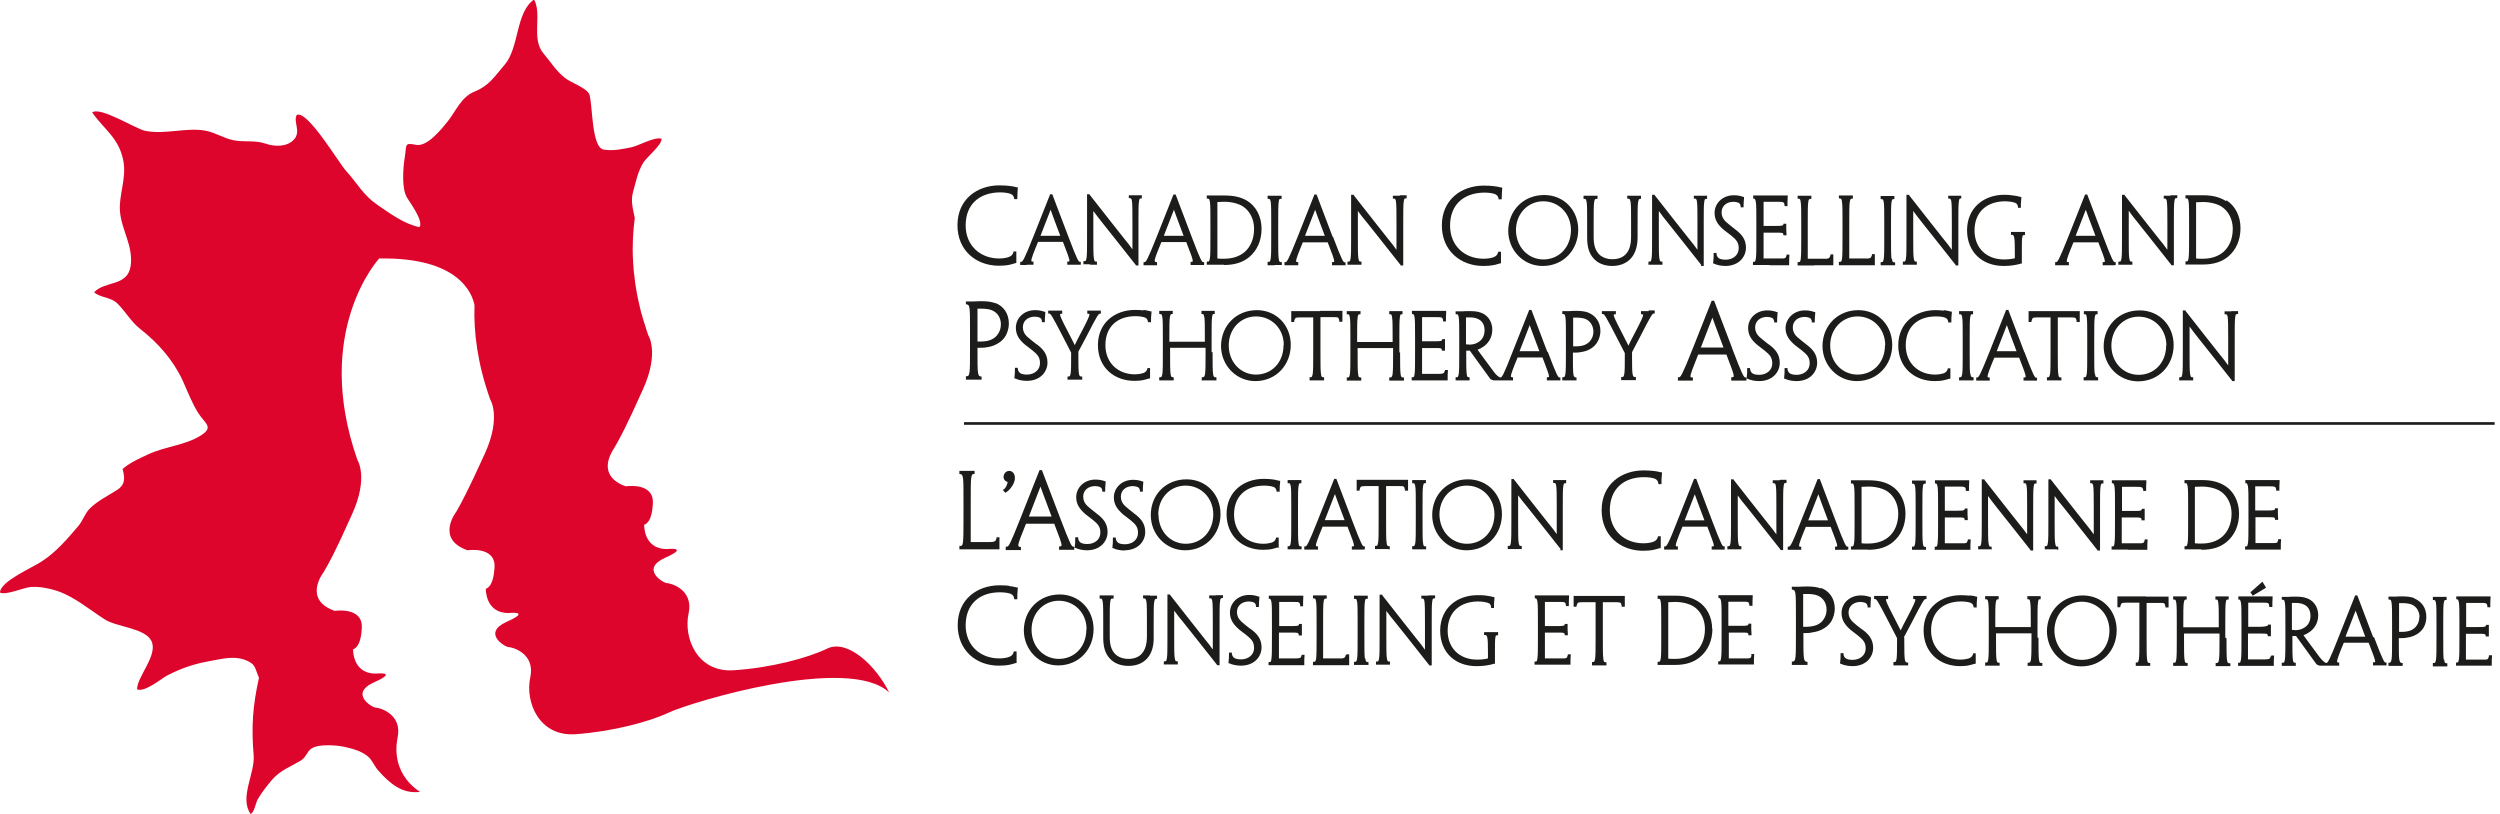<svg width="307" height="100" viewBox="0 0 307 100" fill="none" xmlns="http://www.w3.org/2000/svg">
<g clip-path="url(#clip0_3006_62)">
<path d="M306.343 51.838H118.376V52.164H306.343V51.838Z" fill="#1C1C1B"/>
<path d="M124.807 32.276V32.187C124.807 31.861 124.807 31.535 124.807 31.031V30.883H124.452V30.972C124.333 31.328 124.185 31.417 123.948 31.535C123.681 31.654 123.177 31.743 122.703 31.743C120.362 31.743 118.583 30.142 118.583 27.682C118.583 25.133 120.213 23.651 122.792 23.622C123.385 23.622 123.889 23.711 124.155 23.829C124.363 23.948 124.481 24.066 124.541 24.363V24.452H124.926V24.333C124.926 24.007 124.956 23.651 124.985 23.118V22.999H124.867C124.57 22.91 124.155 22.851 123.889 22.822C123.592 22.792 123.177 22.762 122.733 22.762C119.976 22.762 117.576 24.481 117.576 27.653C117.576 30.765 119.858 32.602 122.614 32.632C123.088 32.632 123.533 32.602 123.977 32.513C124.244 32.454 124.511 32.365 124.718 32.306M126.052 32.513C126.319 32.513 126.556 32.513 126.763 32.513H126.912V32.128H126.793C126.615 32.069 126.675 32.128 126.645 32.01C126.645 31.772 126.882 31.12 127.475 29.698H130.528C131.091 31.12 131.328 31.802 131.328 32.01C131.328 32.128 131.328 32.069 131.18 32.128H131.061V32.513H131.209C131.357 32.513 131.654 32.513 131.95 32.513C132.247 32.513 132.454 32.513 132.573 32.513H132.721V32.158H132.602C132.454 32.158 132.276 31.921 131.18 29.016L129.223 23.859H128.957L126.912 29.016C125.756 31.921 125.578 32.158 125.4 32.158H125.282V32.543H125.43C125.578 32.543 125.815 32.543 126.111 32.543L126.052 32.513ZM129.016 25.756C129.135 26.141 129.431 26.882 130.202 28.957H127.771C128.571 26.882 128.868 26.141 129.016 25.756ZM133.817 32.513C134.084 32.513 134.321 32.513 134.558 32.513H134.707V32.128H134.588C134.41 32.098 134.41 32.128 134.321 31.683C134.262 31.268 134.262 30.468 134.262 29.046V25.904C134.618 26.408 134.914 26.764 135.299 27.267C136.07 28.216 137.315 29.816 139.478 32.543V32.602H139.804V27.267C139.804 25.934 139.804 25.163 139.864 24.778C139.923 24.363 139.953 24.392 140.101 24.363H140.219V23.977H140.101C139.864 23.977 139.656 23.977 139.419 23.977C139.152 23.977 138.915 23.977 138.737 23.977H138.619V24.333H138.737C139.034 24.333 139.063 24.511 139.063 27.267V30.616C138.737 30.142 138.471 29.816 138.085 29.342C137.315 28.394 136.04 26.734 133.817 23.918V23.859H133.491V29.016C133.491 30.439 133.491 31.239 133.432 31.654C133.343 32.098 133.343 32.039 133.165 32.069H133.047V32.454H133.195C133.432 32.454 133.58 32.454 133.877 32.454L133.817 32.513ZM141.79 32.039C141.79 31.802 142.027 31.15 142.62 29.727H145.673C146.236 31.15 146.473 31.832 146.473 32.039C146.473 32.158 146.473 32.098 146.325 32.158H146.206V32.543H146.354C146.503 32.543 146.799 32.543 147.095 32.543C147.392 32.543 147.599 32.543 147.718 32.543H147.866V32.187H147.747C147.599 32.187 147.421 31.95 146.325 29.046L144.369 23.889H144.102L142.057 29.046C140.901 31.95 140.723 32.187 140.545 32.187H140.427V32.573H140.575C140.723 32.573 140.96 32.573 141.227 32.573C141.494 32.573 141.731 32.573 141.938 32.573H142.087V32.187H141.968C141.82 32.128 141.849 32.187 141.82 32.069L141.79 32.039ZM144.161 25.756C144.28 26.141 144.576 26.882 145.347 28.957H142.916C143.717 26.882 144.013 26.141 144.161 25.756ZM150.296 32.543C151.6 32.543 152.638 32.217 153.408 31.565C154.357 30.765 154.92 29.579 154.92 28.097C154.92 26.586 154.238 25.341 153.201 24.689C152.43 24.215 151.571 24.007 150.356 24.007C149.881 24.007 149.615 24.007 149.289 24.007C148.963 24.007 148.607 24.007 148.34 24.007H148.192V24.392H148.311C148.488 24.422 148.488 24.392 148.577 24.778C148.637 25.163 148.637 25.904 148.637 27.267V29.075C148.637 30.498 148.637 31.298 148.577 31.713C148.488 32.128 148.488 32.098 148.311 32.128H148.192V32.513H149.229C149.585 32.513 150.059 32.513 150.296 32.513V32.543ZM149.496 24.807C149.793 24.807 150.03 24.778 150.356 24.778C151.245 24.778 152.134 25.015 152.667 25.37C153.497 25.934 154.001 26.941 154.001 28.097C154.001 29.342 153.557 30.32 152.845 30.942C152.223 31.476 151.363 31.772 150.326 31.772C150.03 31.772 149.704 31.772 149.496 31.743V24.837V24.807ZM156.52 32.543C156.817 32.543 157.084 32.543 157.261 32.543H157.41V32.187H157.291C157.113 32.128 157.084 32.187 157.024 31.743C156.965 31.328 156.965 30.528 156.965 29.105V27.297C156.965 25.963 156.965 25.193 157.024 24.807C157.084 24.392 157.113 24.452 157.261 24.422H157.38V24.037H157.261C157.084 24.037 156.817 24.037 156.52 24.037C156.224 24.037 156.017 24.037 155.809 24.037H155.661V24.422H155.779C155.957 24.452 155.957 24.422 156.046 24.807C156.106 25.193 156.105 25.963 156.105 27.297V29.105C156.105 30.528 156.106 31.328 156.046 31.743C155.957 32.158 155.957 32.128 155.779 32.158H155.661V32.573H155.809C156.046 32.573 156.224 32.573 156.55 32.573L156.52 32.543ZM163.634 29.046L161.678 23.889H161.411L159.366 29.046C158.21 31.95 158.032 32.187 157.854 32.187H157.736V32.573H157.884C158.032 32.573 158.269 32.573 158.565 32.573C158.832 32.573 159.069 32.573 159.277 32.573H159.425V32.187H159.306C159.158 32.128 159.188 32.187 159.158 32.069C159.158 31.832 159.395 31.18 159.988 29.757H163.041C163.604 31.18 163.841 31.861 163.841 32.069C163.841 32.187 163.841 32.128 163.693 32.187H163.574V32.573H163.723C163.9 32.573 164.167 32.573 164.464 32.573C164.76 32.573 164.997 32.573 165.086 32.573H165.234V32.217H165.116C164.967 32.217 164.79 31.98 163.693 29.075L163.634 29.046ZM160.255 28.957C161.055 26.882 161.352 26.141 161.5 25.756C161.618 26.141 161.915 26.882 162.685 28.957H160.255ZM171.873 24.037C171.606 24.037 171.369 24.037 171.191 24.037H171.043V24.392H171.162C171.458 24.392 171.488 24.57 171.488 27.327V30.676C171.162 30.201 170.895 29.875 170.51 29.401C169.739 28.453 168.465 26.793 166.242 23.977V23.918H165.916V29.075C165.916 30.498 165.916 31.298 165.857 31.713C165.768 32.158 165.768 32.098 165.59 32.128H165.471V32.513H165.619C165.857 32.513 166.005 32.513 166.301 32.513C166.597 32.513 166.805 32.513 167.042 32.513H167.19V32.128H167.072C166.894 32.098 166.894 32.128 166.805 31.683C166.746 31.268 166.746 30.468 166.746 29.046V25.904C167.101 26.408 167.398 26.764 167.813 27.267C168.583 28.216 169.828 29.816 171.992 32.543V32.602H172.318V27.267C172.318 25.934 172.318 25.163 172.377 24.778C172.436 24.363 172.466 24.392 172.614 24.363H172.733V23.977H172.614C172.377 23.977 172.17 23.977 171.932 23.977L171.873 24.037ZM183.491 32.543C183.758 32.484 184.025 32.395 184.232 32.336H184.321V32.217C184.321 31.891 184.321 31.565 184.321 31.061V30.913H183.966V31.002C183.847 31.357 183.699 31.446 183.462 31.565C183.195 31.683 182.691 31.772 182.187 31.772C179.846 31.772 178.068 30.172 178.068 27.712C178.068 25.163 179.698 23.681 182.276 23.651C182.869 23.651 183.373 23.74 183.64 23.859C183.847 23.977 183.966 24.096 184.025 24.392V24.481H184.41V24.363C184.41 24.037 184.44 23.681 184.469 23.148V23.029H184.351C184.055 22.94 183.64 22.881 183.373 22.851C183.076 22.822 182.662 22.792 182.217 22.792C179.461 22.792 177.06 24.511 177.06 27.682C177.06 30.794 179.342 32.632 182.098 32.661C182.573 32.661 183.017 32.632 183.462 32.543H183.491ZM189.449 32.661C192.027 32.661 193.806 30.646 193.806 28.216C193.806 25.785 192.027 23.948 189.627 23.948C187.107 23.948 185.24 25.815 185.21 28.334C185.21 30.735 187.078 32.661 189.419 32.661H189.449ZM189.508 24.718C191.405 24.718 192.887 26.2 192.916 28.216C192.916 30.379 191.434 31.861 189.538 31.861C187.67 31.861 186.188 30.35 186.159 28.275C186.159 26.23 187.641 24.718 189.508 24.718ZM194.843 24.807C194.902 25.193 194.902 25.963 194.902 27.297V29.194C194.902 30.32 195.139 31.12 195.673 31.713C196.206 32.336 197.036 32.661 197.985 32.661C198.903 32.661 199.733 32.336 200.267 31.743C200.8 31.15 201.097 30.291 201.097 29.105V27.327C201.097 25.993 201.097 25.222 201.156 24.837C201.245 24.422 201.245 24.481 201.393 24.422H201.512V24.037H201.393C201.156 24.037 200.948 24.037 200.682 24.037C200.415 24.037 200.178 24.037 199.97 24.037H199.822V24.392H199.941C200.119 24.452 200.148 24.392 200.237 24.807C200.296 25.193 200.296 25.963 200.296 27.297V29.075C200.296 30.053 200.089 30.735 199.674 31.18C199.289 31.624 198.696 31.832 197.985 31.832C197.333 31.832 196.68 31.595 196.295 31.15C195.91 30.676 195.702 30.142 195.702 29.105V27.297C195.702 25.963 195.702 25.193 195.762 24.807C195.851 24.392 195.851 24.452 196.058 24.422H196.177V24.037H196.058C195.851 24.037 195.643 24.037 195.347 24.037C195.05 24.037 194.813 24.037 194.576 24.037H194.458V24.422H194.576C194.754 24.452 194.754 24.422 194.843 24.837V24.807ZM208.892 32.602V32.661H209.218V27.327C209.218 25.993 209.218 25.222 209.277 24.837C209.336 24.422 209.366 24.452 209.514 24.422H209.632V24.037H209.514C209.277 24.037 209.069 24.037 208.832 24.037C208.565 24.037 208.328 24.037 208.151 24.037H208.002V24.392H208.121C208.417 24.392 208.447 24.57 208.447 27.327V30.676C208.121 30.201 207.854 29.875 207.469 29.401C206.698 28.453 205.424 26.793 203.201 23.977V23.918H202.875V29.075C202.875 30.498 202.875 31.298 202.816 31.713C202.727 32.158 202.727 32.098 202.549 32.128H202.43V32.513H202.579C202.816 32.513 202.964 32.513 203.26 32.513C203.557 32.513 203.764 32.513 204.001 32.513H204.149V32.128H204.031C203.853 32.098 203.853 32.128 203.764 31.683C203.705 31.268 203.705 30.468 203.705 29.046V25.904C204.06 26.408 204.327 26.764 204.742 27.267C205.513 28.216 206.758 29.816 208.921 32.543L208.892 32.602ZM211.855 32.661C213.545 32.661 214.404 31.535 214.404 30.409C214.404 29.312 213.782 28.69 213.071 28.157C212.596 27.771 212.27 27.534 211.944 27.238C211.589 26.912 211.411 26.526 211.411 26.082C211.411 25.282 212.033 24.778 212.893 24.778C213.1 24.778 213.337 24.837 213.485 24.896C213.634 24.985 213.723 25.074 213.752 25.341V25.459H214.108V25.341C214.108 25.015 214.138 24.659 214.167 24.303V24.185H214.078C213.782 24.066 213.397 23.977 212.922 23.977C211.5 23.977 210.551 24.985 210.551 26.141C210.551 27.03 210.966 27.623 211.707 28.245C212.152 28.601 212.478 28.808 212.833 29.135C213.367 29.579 213.515 29.964 213.515 30.498C213.515 31.328 212.804 31.891 211.915 31.891C211.559 31.891 211.263 31.832 211.085 31.713C210.937 31.624 210.818 31.446 210.788 31.18V31.061H210.433V31.18C210.433 31.535 210.433 31.861 210.373 32.276V32.365H210.462C210.788 32.543 211.381 32.661 211.885 32.661H211.855ZM217.338 32.573C218.139 32.573 218.998 32.573 219.561 32.573H219.71V32.424C219.71 32.039 219.71 31.535 219.739 31.417V31.268H219.383V31.387C219.265 31.772 219.176 31.743 218.643 31.743H216.568C216.568 31.743 216.568 31.683 216.568 31.654V28.571H218.079C218.85 28.571 218.939 28.571 218.998 28.779V28.897H219.383V28.749C219.383 28.542 219.354 28.364 219.354 28.157C219.354 27.979 219.354 27.831 219.354 27.623V27.475H218.998V27.564C218.969 27.712 218.82 27.742 218.05 27.742H216.568V24.778H218.257C219.028 24.778 219.087 24.807 219.146 25.193V25.311H219.502V25.193C219.502 24.956 219.502 24.541 219.532 24.155V24.007H219.413C218.939 24.007 218.079 24.007 217.25 24.007C216.479 24.007 215.857 24.007 215.442 24.007H215.293V24.392H215.412C215.412 24.392 215.56 24.392 215.619 24.807C215.679 25.193 215.679 25.963 215.679 27.297V29.105C215.679 30.528 215.679 31.328 215.619 31.743C215.531 32.187 215.531 32.128 215.382 32.158H215.264V32.543H215.412C215.827 32.543 216.509 32.543 217.279 32.543L217.338 32.573ZM222.762 32.573C223.563 32.573 224.422 32.573 224.985 32.573H225.133V32.454C225.133 31.921 225.133 31.713 225.133 31.387V31.239H224.778V31.357C224.718 31.535 224.659 31.654 224.6 31.683C224.511 31.743 224.303 31.802 224.066 31.772H221.992V27.327C221.992 25.993 221.992 25.252 222.051 24.837C222.11 24.422 222.14 24.481 222.318 24.422H222.436V24.037H222.318C222.081 24.037 221.873 24.037 221.577 24.037C221.28 24.037 221.103 24.037 220.865 24.037H220.747V24.392H220.865C221.043 24.452 221.073 24.422 221.132 24.837C221.191 25.222 221.191 25.963 221.191 27.327V29.135C221.191 32.039 221.162 32.187 220.865 32.187H220.747V32.602H220.895C221.103 32.602 221.932 32.602 222.822 32.602L222.762 32.573ZM227.86 32.573C228.66 32.573 229.52 32.573 230.083 32.573H230.231V32.424C230.231 31.891 230.231 31.683 230.231 31.357V31.209H229.875V31.328C229.816 31.506 229.757 31.624 229.698 31.654C229.609 31.713 229.401 31.772 229.164 31.743H227.09V27.297C227.09 25.963 227.089 25.222 227.149 24.807C227.238 24.392 227.238 24.452 227.416 24.392H227.534V24.007H227.416C227.178 24.007 226.971 24.007 226.675 24.007C226.378 24.007 226.2 24.007 225.963 24.007H225.815V24.363H225.934C226.111 24.422 226.141 24.392 226.2 24.807C226.26 25.193 226.26 25.934 226.26 27.297V29.105C226.26 32.01 226.23 32.158 225.934 32.158H225.815V32.573H225.963C226.171 32.573 227.001 32.573 227.89 32.573H227.86ZM232.276 31.772C232.217 31.357 232.217 30.557 232.217 29.135V27.327C232.217 25.993 232.217 25.222 232.276 24.837C232.365 24.422 232.365 24.481 232.513 24.452H232.632V24.066H232.513C232.335 24.066 232.069 24.066 231.772 24.066C231.476 24.066 231.269 24.066 231.061 24.066H230.942V24.452H231.061C231.239 24.481 231.239 24.452 231.328 24.837C231.387 25.222 231.387 25.993 231.387 27.327V29.135C231.387 30.557 231.387 31.357 231.328 31.772C231.239 32.187 231.239 32.158 231.061 32.187H230.942V32.573H231.091C231.328 32.573 231.506 32.573 231.832 32.573C232.128 32.573 232.365 32.573 232.573 32.573H232.721V32.217H232.602C232.424 32.158 232.395 32.217 232.335 31.772H232.276ZM240.842 24.392V24.037H240.723C240.486 24.037 240.279 24.037 240.041 24.037C239.775 24.037 239.538 24.037 239.36 24.037H239.241V24.392H239.36C239.656 24.392 239.686 24.57 239.686 27.327V30.676C239.36 30.201 239.093 29.875 238.708 29.401C237.937 28.453 236.663 26.793 234.44 23.977V23.918H234.114V29.075C234.114 30.498 234.114 31.298 234.055 31.713C233.966 32.158 233.966 32.098 233.788 32.128H233.669V32.513H233.817C234.055 32.513 234.203 32.513 234.499 32.513C234.795 32.513 235.003 32.513 235.24 32.513H235.388V32.128H235.27C235.092 32.098 235.092 32.128 235.003 31.683C234.944 31.268 234.944 30.468 234.944 29.046V25.904C235.299 26.408 235.596 26.764 235.981 27.267C236.752 28.216 237.996 29.816 240.16 32.543V32.602H240.486V27.267C240.486 25.934 240.486 25.163 240.545 24.778C240.605 24.363 240.634 24.392 240.782 24.363H240.901L240.842 24.392ZM245.999 32.661C246.829 32.661 247.481 32.573 248.192 32.365H248.281V32.247C248.281 31.98 248.281 31.476 248.281 31.031V30.794C248.281 29.875 248.281 29.372 248.34 29.105C248.4 28.838 248.4 28.897 248.548 28.868H248.666V28.483H248.518C248.251 28.483 248.044 28.483 247.807 28.483C247.57 28.483 247.303 28.483 247.095 28.483H246.947V28.838H247.066C247.362 28.838 247.421 29.135 247.421 30.972V31.713C247.066 31.802 246.621 31.861 246.088 31.861C243.954 31.861 242.472 30.468 242.472 28.305C242.472 26.082 243.924 24.748 246.177 24.718C246.71 24.718 247.244 24.807 247.51 24.926C247.659 25.015 247.777 25.133 247.807 25.4V25.519H248.162V25.4C248.162 25.104 248.162 24.867 248.222 24.303V24.185H248.133C247.866 24.096 247.481 24.037 247.244 24.007C246.918 23.948 246.532 23.918 246.117 23.918C243.717 23.918 241.583 25.43 241.553 28.245C241.553 31.002 243.45 32.632 245.999 32.661ZM259.662 32.543H259.81V32.187H259.692C259.544 32.187 259.366 31.95 258.269 29.046L256.313 23.889H256.046L254.001 29.046C252.845 31.95 252.667 32.187 252.49 32.187H252.371V32.573H252.519C252.667 32.573 252.905 32.573 253.201 32.573C253.468 32.573 253.705 32.573 253.912 32.573H254.06V32.187H253.942C253.764 32.128 253.823 32.187 253.794 32.069C253.794 31.832 254.031 31.18 254.624 29.757H257.676C258.239 31.18 258.477 31.861 258.477 32.069C258.477 32.187 258.477 32.128 258.328 32.187H258.21V32.573H258.358C258.506 32.573 258.803 32.573 259.099 32.573C259.395 32.573 259.632 32.573 259.721 32.573L259.662 32.543ZM254.89 28.957C255.691 26.882 255.987 26.141 256.135 25.756C256.254 26.141 256.55 26.882 257.321 28.957H254.89ZM266.509 24.037C266.242 24.037 266.005 24.037 265.827 24.037H265.708V24.392H265.827C266.123 24.392 266.153 24.57 266.153 27.327V30.676C265.827 30.201 265.56 29.875 265.175 29.401C264.404 28.453 263.13 26.793 260.907 23.977V23.918H260.581V29.075C260.581 30.498 260.581 31.298 260.522 31.713C260.433 32.158 260.433 32.098 260.255 32.128H260.136V32.513H260.285C260.522 32.513 260.67 32.513 260.966 32.513C261.263 32.513 261.47 32.513 261.707 32.513H261.855V32.128H261.737C261.559 32.098 261.559 32.128 261.47 31.683C261.411 31.268 261.411 30.468 261.411 29.016V25.874C261.766 26.378 262.033 26.734 262.448 27.238C263.219 28.186 264.464 29.787 266.627 32.513V32.573H266.953V27.238C266.953 25.904 266.953 25.133 267.012 24.748C267.072 24.333 267.101 24.363 267.25 24.333H267.368V23.977H267.25C267.012 23.977 266.805 23.977 266.568 23.977L266.509 24.037ZM273.355 24.689C272.584 24.215 271.725 23.977 270.51 23.977C270.036 23.977 269.769 23.977 269.443 23.977C269.117 23.977 268.761 23.977 268.494 23.977H268.376V24.363H268.494C268.672 24.392 268.672 24.363 268.761 24.748C268.82 25.133 268.82 25.904 268.82 27.238V29.046C268.82 30.468 268.82 31.268 268.761 31.683C268.672 32.098 268.672 32.069 268.494 32.098H268.376V32.484H269.443C269.798 32.484 270.273 32.484 270.51 32.484C271.814 32.484 272.851 32.158 273.622 31.506C274.57 30.705 275.133 29.52 275.133 28.008C275.133 26.497 274.452 25.252 273.414 24.6L273.355 24.689ZM274.185 28.097C274.185 29.342 273.74 30.32 273.029 30.942C272.407 31.476 271.547 31.772 270.51 31.772C270.243 31.772 269.887 31.772 269.68 31.743V24.837C269.976 24.837 270.213 24.807 270.539 24.807C271.429 24.807 272.318 25.044 272.851 25.4C273.681 25.963 274.185 26.971 274.185 28.097ZM122.199 37.226C121.755 37.048 121.132 36.989 120.599 36.989C120.273 36.989 119.887 36.989 119.561 37.018C119.295 37.018 119.057 37.018 118.761 37.018H118.613V37.374H118.731C118.939 37.463 118.969 37.433 119.057 37.878C119.117 38.322 119.117 39.152 119.117 40.664V42.709C119.117 44.339 119.117 45.228 119.057 45.702C118.969 46.177 118.939 46.147 118.731 46.206H118.613V46.621H118.761C119.028 46.621 119.235 46.621 119.591 46.621C119.887 46.621 120.124 46.621 120.391 46.621H120.539V46.236H120.421C120.213 46.147 120.184 46.177 120.095 45.732C120.036 45.317 120.036 44.487 120.036 43.035V42.709H120.184C120.51 42.709 120.836 42.709 121.132 42.65C121.666 42.59 122.17 42.413 122.584 42.146C122.999 41.909 123.325 41.553 123.533 41.168C123.711 40.812 123.889 40.308 123.889 39.745C123.889 38.441 123.177 37.552 122.199 37.196V37.226ZM122.91 39.804C122.91 40.338 122.762 40.723 122.525 41.049C122.347 41.346 122.021 41.583 121.666 41.731C121.34 41.879 120.895 41.938 120.45 41.938C120.302 41.938 120.154 41.938 120.036 41.938V37.907C120.213 37.907 120.421 37.907 120.569 37.907C121.014 37.907 121.517 37.967 121.843 38.115C122.525 38.411 122.91 39.063 122.91 39.834V39.804ZM127.267 42.264C126.793 41.879 126.467 41.642 126.141 41.346C125.785 41.02 125.608 40.634 125.608 40.19C125.608 39.389 126.23 38.886 127.089 38.886C127.297 38.886 127.534 38.945 127.682 39.004C127.83 39.093 127.919 39.182 127.949 39.449V39.567H128.305V39.449C128.305 39.123 128.334 38.767 128.364 38.411V38.293H128.275C127.979 38.174 127.593 38.085 127.119 38.085C125.696 38.085 124.748 39.093 124.748 40.249C124.748 41.138 125.163 41.731 125.904 42.353C126.349 42.709 126.675 42.916 127.03 43.242C127.564 43.687 127.712 44.072 127.712 44.606C127.712 45.436 127.001 45.999 126.111 45.999C125.756 45.999 125.459 45.94 125.282 45.821C125.133 45.702 125.015 45.554 124.985 45.288V45.169H124.63V45.288C124.63 45.643 124.63 45.969 124.57 46.384V46.473H124.659C124.985 46.651 125.578 46.769 126.082 46.769C127.771 46.769 128.631 45.643 128.631 44.517C128.631 43.42 128.008 42.798 127.297 42.264H127.267ZM133.373 41.405C134.736 38.737 134.914 38.5 135.062 38.53H135.181V38.145H135.062C135.062 38.145 134.736 38.145 134.469 38.145C134.203 38.145 133.936 38.145 133.669 38.145H133.521V38.53H133.64C133.817 38.56 133.758 38.53 133.788 38.619C133.788 38.797 133.521 39.389 132.899 40.575C132.424 41.464 132.187 41.938 131.98 42.383C131.772 41.968 131.535 41.464 131.061 40.575C130.439 39.389 130.172 38.797 130.172 38.619C130.172 38.56 130.172 38.56 130.32 38.53H130.439V38.145H130.32C130.083 38.145 129.757 38.145 129.49 38.145C129.223 38.145 128.927 38.145 128.838 38.145H128.72V38.5H128.838C129.016 38.5 129.164 38.708 130.528 41.346L131.535 43.302V43.509C131.535 44.754 131.535 45.465 131.476 45.851C131.387 46.236 131.387 46.206 131.209 46.236H131.091V46.621H131.239C131.387 46.621 131.683 46.621 132.009 46.621C132.306 46.621 132.573 46.621 132.75 46.621H132.899V46.236H132.78C132.484 46.236 132.424 46.058 132.424 43.776V43.183L133.402 41.346L133.373 41.405ZM140.427 38.115C140.16 38.085 139.804 38.056 139.389 38.056C136.959 38.056 134.825 39.597 134.825 42.383C134.825 45.139 136.841 46.769 139.301 46.769C139.715 46.769 140.13 46.74 140.486 46.651C140.723 46.592 140.96 46.532 141.138 46.473H141.227V46.355C141.227 46.058 141.227 45.791 141.227 45.347V45.199H140.901V45.288C140.782 45.614 140.664 45.673 140.456 45.791C140.219 45.88 139.775 45.969 139.36 45.969C137.315 45.969 135.744 44.576 135.744 42.383C135.744 40.16 137.167 38.826 139.449 38.826C139.953 38.826 140.427 38.915 140.634 39.004C140.812 39.093 140.901 39.212 140.96 39.449V39.567H141.346V39.449C141.346 39.152 141.346 38.826 141.405 38.352V38.233H141.286C141.02 38.145 140.634 38.085 140.427 38.056V38.115ZM148.785 43.242V41.434C148.785 40.101 148.785 39.33 148.844 38.945C148.903 38.53 148.933 38.589 149.052 38.56H149.17V38.174H149.052C148.844 38.174 148.637 38.174 148.34 38.174C148.044 38.174 147.866 38.174 147.659 38.174H147.54V38.56H147.659C147.807 38.589 147.807 38.56 147.896 38.974C147.955 39.36 147.955 40.13 147.955 41.464V41.968H143.598V41.464C143.598 40.13 143.598 39.36 143.657 38.974C143.746 38.56 143.746 38.619 143.894 38.56H144.013V38.174H143.894C143.657 38.174 143.45 38.174 143.183 38.174C142.916 38.174 142.65 38.174 142.472 38.174H142.353V38.56H142.472C142.65 38.589 142.65 38.56 142.739 38.974C142.798 39.36 142.798 40.13 142.798 41.464V43.272C142.798 44.695 142.798 45.495 142.739 45.91C142.65 46.325 142.65 46.295 142.472 46.325H142.353V46.71H142.501C142.679 46.71 142.946 46.71 143.272 46.71C143.568 46.71 143.746 46.71 143.983 46.71H144.132V46.325H144.013C143.835 46.266 143.806 46.325 143.746 45.88C143.687 45.465 143.687 44.665 143.687 43.242V42.709H148.044V43.242C148.044 46.147 148.014 46.295 147.688 46.325H147.57V46.71H147.718C148.014 46.71 148.222 46.71 148.518 46.71C148.814 46.71 149.022 46.71 149.229 46.71H149.378V46.325H149.259C148.933 46.325 148.903 46.147 148.903 43.242H148.785ZM154.357 38.085C151.838 38.085 149.97 39.953 149.941 42.472C149.941 44.873 151.808 46.799 154.149 46.799C156.728 46.799 158.506 44.784 158.506 42.353C158.506 39.923 156.728 38.085 154.327 38.085H154.357ZM157.617 42.383C157.617 44.547 156.135 45.999 154.238 45.999C152.371 45.999 150.889 44.487 150.889 42.413C150.889 40.367 152.371 38.856 154.238 38.856C156.135 38.856 157.647 40.338 157.647 42.353L157.617 42.383ZM162.092 38.204H161.351C160.611 38.204 159.573 38.204 158.714 38.204H158.565V39.538H158.921V39.419C159.069 38.974 159.04 39.004 159.662 38.974H161.263V43.272C161.263 44.724 161.263 45.495 161.203 45.91C161.114 46.325 161.114 46.295 160.937 46.325H160.818V46.71H160.966C161.144 46.71 161.411 46.71 161.707 46.71C161.974 46.71 162.241 46.71 162.448 46.71H162.596V46.325H162.478C162.3 46.266 162.27 46.325 162.211 45.88C162.152 45.465 162.152 44.665 162.152 43.242V38.945H163.752C164.345 38.945 164.375 38.945 164.464 39.389V39.508H164.849V38.174H164.701C163.96 38.174 162.893 38.174 162.063 38.174L162.092 38.204ZM171.843 43.272V41.464C171.843 40.13 171.843 39.36 171.903 38.974C171.962 38.56 171.992 38.619 172.11 38.589H172.229V38.204H172.11C171.903 38.204 171.695 38.204 171.399 38.204C171.103 38.204 170.925 38.204 170.717 38.204H170.599V38.589H170.717C170.865 38.619 170.895 38.589 170.954 39.004C171.014 39.389 171.014 40.16 171.014 41.494V41.998H166.657V41.494C166.657 40.16 166.657 39.389 166.716 39.004C166.775 38.589 166.805 38.648 166.953 38.589H167.072V38.204H166.953C166.716 38.204 166.509 38.204 166.242 38.204C165.975 38.204 165.708 38.204 165.531 38.204H165.382V38.589H165.501C165.679 38.619 165.679 38.589 165.768 39.004C165.827 39.389 165.827 40.16 165.827 41.494V43.302C165.827 44.724 165.827 45.525 165.768 45.94C165.679 46.355 165.679 46.325 165.501 46.355H165.382V46.74H165.531C165.708 46.74 165.975 46.74 166.301 46.74C166.597 46.74 166.775 46.74 167.012 46.74H167.161V46.355H167.042C166.864 46.295 166.835 46.355 166.775 45.91C166.716 45.495 166.716 44.695 166.716 43.272V42.739H171.073V43.272C171.073 46.177 171.043 46.325 170.717 46.355H170.599V46.74H170.747C171.043 46.74 171.251 46.74 171.547 46.74C171.843 46.74 172.051 46.74 172.258 46.74H172.407V46.355H172.288C171.962 46.355 171.932 46.177 171.932 43.272H171.843ZM177.416 45.525C177.327 45.91 177.208 45.88 176.704 45.91H174.63C174.63 45.91 174.63 45.851 174.63 45.821V42.739H176.141C176.912 42.739 177.001 42.739 177.06 42.946V43.065H177.445V42.916C177.445 42.709 177.445 42.531 177.445 42.324C177.445 42.146 177.445 41.998 177.445 41.79V41.642H177.089V41.731C177.06 41.879 176.912 41.909 176.111 41.909H174.63V38.945H176.319C177.089 38.945 177.149 38.945 177.208 39.36V39.478H177.564V39.36C177.564 39.123 177.564 38.708 177.593 38.322V38.174H177.475C177.001 38.174 176.141 38.174 175.311 38.174C174.541 38.174 173.918 38.174 173.503 38.174H173.385V38.56H173.503C173.503 38.56 173.651 38.56 173.711 38.974C173.77 39.36 173.77 40.13 173.77 41.464V43.272C173.77 44.695 173.77 45.495 173.711 45.91C173.651 46.355 173.622 46.295 173.474 46.325H173.355V46.71H173.503C173.918 46.71 174.6 46.71 175.37 46.71C176.171 46.71 177.03 46.71 177.623 46.71H177.771V46.592C177.771 46.206 177.771 45.702 177.801 45.584V45.436H177.445V45.554L177.416 45.525ZM190.012 43.213L188.056 38.056H187.789L185.744 43.213C184.647 46.029 184.44 46.355 184.262 46.355C184.084 46.355 183.669 45.999 183.432 45.643C182.009 43.717 181.624 43.213 181.446 42.946C181.683 42.857 181.921 42.739 182.128 42.59C182.632 42.264 183.254 41.583 183.254 40.486C183.254 39.271 182.484 38.619 181.891 38.411C181.476 38.233 180.942 38.204 180.439 38.204C180.202 38.204 179.846 38.204 179.579 38.233C179.312 38.233 179.194 38.233 178.897 38.233H178.749V38.589H178.868C179.046 38.619 179.046 38.589 179.135 38.974C179.194 39.36 179.194 40.13 179.194 41.464V43.272C179.194 44.695 179.194 45.495 179.135 45.91C179.046 46.325 179.046 46.295 178.868 46.325H178.749V46.71H178.897C179.164 46.71 179.342 46.71 179.638 46.71C179.935 46.71 180.113 46.71 180.32 46.71H180.468V46.325H180.35C180.172 46.266 180.172 46.325 180.113 45.91C180.053 45.495 180.053 44.754 180.053 43.361V43.065H180.498C181.595 44.576 182.306 45.554 182.988 46.503C183.106 46.621 183.254 46.681 183.402 46.71H184.262C184.41 46.71 184.647 46.71 184.944 46.71C185.21 46.71 185.448 46.71 185.655 46.71H185.803V46.325H185.685C185.536 46.266 185.566 46.325 185.536 46.206C185.536 45.969 185.774 45.317 186.366 43.895H189.419C189.953 45.317 190.219 45.999 190.219 46.206C190.219 46.325 190.219 46.266 190.071 46.325H189.953V46.71H190.101C190.249 46.71 190.545 46.71 190.842 46.71C191.138 46.71 191.346 46.71 191.464 46.71H191.612V46.355H191.494C191.346 46.355 191.168 46.117 190.071 43.213H190.012ZM180.35 42.294C180.35 42.294 180.113 42.294 180.024 42.294V38.974C180.024 38.974 180.35 38.974 180.498 38.974C181.683 38.974 182.306 39.567 182.306 40.545C182.306 41.375 181.891 41.849 181.417 42.087C181.12 42.264 180.735 42.324 180.32 42.324L180.35 42.294ZM186.603 43.124C187.404 41.049 187.7 40.308 187.848 39.923C187.967 40.308 188.263 41.049 189.034 43.124H186.603ZM195.05 38.382C194.635 38.233 194.102 38.174 193.628 38.174C193.361 38.174 193.005 38.174 192.709 38.204C192.472 38.204 192.264 38.204 191.998 38.204H191.849V38.56H191.968C192.146 38.619 192.175 38.589 192.235 38.974C192.294 39.36 192.294 40.101 192.294 41.434V43.242C192.294 44.665 192.294 45.465 192.235 45.88C192.175 46.295 192.146 46.266 191.968 46.325H191.849V46.71H191.998C192.235 46.71 192.413 46.71 192.739 46.71C193.005 46.71 193.213 46.71 193.45 46.71H193.598V46.355H193.48C193.302 46.266 193.272 46.295 193.213 45.94C193.154 45.554 193.154 44.843 193.154 43.569V43.302H193.242C193.539 43.302 193.835 43.302 194.102 43.242C194.547 43.183 195.021 43.035 195.376 42.798C195.732 42.59 196.028 42.264 196.206 41.909C196.384 41.583 196.532 41.138 196.532 40.664C196.532 39.508 195.91 38.737 195.021 38.382H195.05ZM195.673 40.664C195.673 41.138 195.554 41.464 195.347 41.761C195.199 41.998 194.902 42.235 194.606 42.353C194.309 42.472 193.924 42.531 193.539 42.531C193.42 42.531 193.302 42.531 193.183 42.531V39.004C193.331 39.004 193.509 39.004 193.628 39.004C194.013 39.004 194.458 39.063 194.724 39.182C195.317 39.449 195.643 40.012 195.673 40.694V40.664ZM202.43 38.204C202.193 38.204 201.897 38.204 201.63 38.204H201.512V38.589H201.63C201.808 38.619 201.749 38.589 201.778 38.678C201.778 38.856 201.512 39.449 200.889 40.634C200.415 41.523 200.178 41.998 199.97 42.442C199.763 42.027 199.496 41.523 199.052 40.634C198.429 39.449 198.162 38.856 198.162 38.678C198.162 38.619 198.162 38.619 198.311 38.589H198.429V38.204H198.311C198.074 38.204 197.747 38.204 197.481 38.204C197.214 38.204 196.918 38.204 196.829 38.204H196.71V38.56H196.829C197.007 38.56 197.155 38.767 198.518 41.405L199.526 43.361V43.569C199.526 44.813 199.526 45.525 199.466 45.91C199.378 46.295 199.378 46.266 199.2 46.295H199.081V46.681H199.229C199.378 46.681 199.674 46.681 200 46.681C200.296 46.681 200.533 46.681 200.741 46.681H200.889V46.295H200.771C200.474 46.295 200.415 46.117 200.415 43.865V43.242L201.393 41.375C202.756 38.708 202.934 38.471 203.082 38.5H203.201V38.115H203.082C203.082 38.115 202.727 38.115 202.49 38.115L202.43 38.204ZM212.715 42.768L210.492 36.929H210.196L207.884 42.768C206.58 46.058 206.372 46.355 206.165 46.325H206.046V46.74H206.194C206.372 46.74 206.609 46.74 206.935 46.74C207.232 46.74 207.528 46.74 207.736 46.74H207.884V46.355H207.765C207.587 46.295 207.617 46.355 207.587 46.206C207.587 45.94 207.884 45.169 208.536 43.539H212.004C212.626 45.169 212.922 45.91 212.893 46.177C212.893 46.325 212.893 46.266 212.715 46.325H212.596V46.74H212.744C212.922 46.74 213.248 46.74 213.604 46.74C213.96 46.74 214.197 46.74 214.315 46.74H214.464V46.355H214.345C214.138 46.355 213.96 46.058 212.715 42.798V42.768ZM208.862 42.679C209.81 40.219 210.136 39.419 210.285 39.004C210.433 39.419 210.729 40.249 211.648 42.679H208.862ZM217.19 42.294C216.716 41.909 216.39 41.672 216.064 41.375C215.708 41.049 215.531 40.664 215.531 40.219C215.531 39.419 216.153 38.915 217.012 38.915C217.22 38.915 217.457 38.974 217.605 39.034C217.753 39.123 217.813 39.212 217.872 39.478V39.597H218.228V39.478C218.228 39.152 218.257 38.797 218.287 38.441V38.322H218.198C217.872 38.204 217.516 38.115 217.042 38.115C215.619 38.115 214.671 39.123 214.671 40.279C214.671 41.168 215.086 41.761 215.827 42.383C216.271 42.739 216.597 42.946 216.953 43.272C217.487 43.717 217.635 44.102 217.635 44.635C217.635 45.465 216.924 46.029 216.034 46.029C215.679 46.029 215.382 45.969 215.204 45.851C215.056 45.732 214.938 45.584 214.908 45.317V45.199H214.552V45.317C214.552 45.673 214.552 45.999 214.493 46.414V46.503H214.582C214.908 46.681 215.501 46.799 216.005 46.799C217.694 46.799 218.554 45.673 218.554 44.547C218.554 43.45 217.931 42.828 217.22 42.294H217.19ZM221.814 42.294C221.34 41.909 221.014 41.672 220.688 41.375C220.332 41.049 220.154 40.664 220.154 40.219C220.154 39.419 220.777 38.915 221.636 38.915C221.843 38.915 222.081 38.974 222.229 39.034C222.377 39.123 222.436 39.212 222.496 39.478V39.597H222.851V39.478C222.851 39.152 222.881 38.797 222.91 38.441V38.322H222.822C222.496 38.204 222.14 38.115 221.666 38.115C220.243 38.115 219.295 39.123 219.265 40.279C219.265 41.168 219.71 41.761 220.421 42.383C220.865 42.739 221.191 42.946 221.547 43.272C222.081 43.717 222.229 44.102 222.229 44.635C222.229 45.465 221.517 46.029 220.628 46.029C220.273 46.029 219.976 45.969 219.798 45.851C219.65 45.732 219.532 45.584 219.502 45.317V45.199H219.146V45.317C219.146 45.673 219.146 45.999 219.087 46.414V46.503H219.176C219.502 46.681 220.095 46.799 220.599 46.799C222.288 46.799 223.148 45.673 223.148 44.547C223.148 43.45 222.525 42.828 221.814 42.294ZM228.216 38.085C225.696 38.085 223.829 39.953 223.8 42.472C223.8 44.873 225.667 46.799 228.008 46.799C230.587 46.799 232.365 44.784 232.365 42.353C232.365 39.923 230.587 38.085 228.186 38.085H228.216ZM231.476 42.383C231.476 44.547 229.994 45.999 228.097 45.999C226.23 45.999 224.748 44.487 224.748 42.413C224.748 40.367 226.26 38.856 228.097 38.856C229.994 38.856 231.476 40.338 231.506 42.353L231.476 42.383ZM238.708 38.145C238.441 38.115 238.085 38.085 237.67 38.085C235.24 38.085 233.106 39.627 233.106 42.413C233.106 45.169 235.122 46.799 237.581 46.799C237.996 46.799 238.411 46.769 238.767 46.681C239.004 46.621 239.241 46.562 239.419 46.503H239.508V46.384C239.508 46.088 239.508 45.821 239.508 45.376V45.228H239.182V45.317C239.063 45.643 238.945 45.702 238.737 45.821C238.5 45.91 238.056 45.999 237.641 45.999C235.596 45.999 234.025 44.606 234.025 42.413C234.025 40.19 235.448 38.856 237.73 38.856C238.234 38.856 238.708 38.915 238.915 39.034C239.093 39.123 239.182 39.241 239.241 39.478V39.597H239.627V39.478C239.627 39.182 239.627 38.856 239.686 38.382V38.263H239.567C239.301 38.174 238.945 38.115 238.708 38.085V38.145ZM241.938 45.91C241.879 45.495 241.879 44.695 241.879 43.272V41.464C241.879 40.13 241.879 39.36 241.938 38.974C242.027 38.56 242.027 38.619 242.175 38.589H242.294V38.204H242.175C241.998 38.204 241.731 38.204 241.434 38.204C241.138 38.204 240.931 38.204 240.723 38.204H240.575V38.589H240.694C240.871 38.619 240.871 38.589 240.96 38.974C241.02 39.36 241.02 40.13 241.02 41.464V43.272C241.02 44.695 241.02 45.495 240.96 45.91C240.871 46.325 240.871 46.295 240.694 46.325H240.575V46.71H240.723C240.96 46.71 241.138 46.71 241.464 46.71C241.761 46.71 241.998 46.71 242.205 46.71H242.353V46.325H242.235C242.057 46.266 242.027 46.325 241.968 45.88L241.938 45.91ZM248.577 43.213L246.621 38.056H246.354L244.309 43.213C243.154 46.117 242.976 46.355 242.798 46.355H242.679V46.74H242.827C242.976 46.74 243.213 46.74 243.48 46.74C243.746 46.74 243.983 46.74 244.191 46.74H244.339V46.355H244.22C244.043 46.295 244.102 46.355 244.072 46.236C244.072 45.999 244.309 45.347 244.902 43.924H247.955C248.518 45.347 248.755 46.029 248.755 46.236C248.755 46.355 248.755 46.295 248.607 46.355H248.488V46.74H248.637C248.785 46.74 249.081 46.74 249.378 46.74C249.674 46.74 249.881 46.74 250 46.74H250.148V46.384H250.03C249.881 46.384 249.704 46.147 248.607 43.242L248.577 43.213ZM245.199 43.124C245.999 41.049 246.295 40.308 246.443 39.923C246.562 40.308 246.858 41.049 247.629 43.124H245.199ZM252.638 38.204H251.897C251.156 38.204 250.119 38.204 249.259 38.204H249.111V39.538H249.466V39.419C249.615 38.974 249.585 39.004 250.207 38.974H251.808V43.272C251.808 44.724 251.808 45.495 251.749 45.91C251.66 46.325 251.66 46.295 251.482 46.325H251.363V46.71H251.512C251.689 46.71 251.956 46.71 252.253 46.71C252.519 46.71 252.786 46.71 252.993 46.71H253.142V46.355H253.023C252.845 46.295 252.816 46.355 252.756 45.91C252.697 45.495 252.697 44.695 252.697 43.272V38.974H254.298C254.89 39.004 254.92 38.974 255.009 39.419V39.538H255.394V38.204H255.276C254.535 38.204 253.468 38.204 252.638 38.204ZM257.232 45.91C257.172 45.495 257.172 44.695 257.172 43.272V41.464C257.172 40.13 257.172 39.36 257.232 38.974C257.321 38.56 257.321 38.619 257.469 38.589H257.587V38.204H257.469C257.291 38.204 257.024 38.204 256.728 38.204C256.432 38.204 256.224 38.204 256.017 38.204H255.898V38.589H256.017C256.194 38.619 256.194 38.589 256.254 38.974C256.313 39.36 256.313 40.13 256.313 41.464V43.272C256.313 44.695 256.313 45.495 256.254 45.91C256.165 46.325 256.165 46.295 255.987 46.325H255.868V46.71H256.017C256.254 46.71 256.432 46.71 256.758 46.71C257.054 46.71 257.291 46.71 257.498 46.71H257.647V46.325H257.528C257.35 46.266 257.321 46.325 257.261 45.88L257.232 45.91ZM262.745 38.115C260.225 38.115 258.358 39.982 258.328 42.502C258.328 44.932 260.196 46.829 262.567 46.829C265.145 46.829 266.924 44.813 266.924 42.383C266.924 39.953 265.145 38.115 262.745 38.115ZM266.005 42.413C266.005 44.576 264.523 46.029 262.626 46.029C260.759 46.029 259.277 44.517 259.277 42.442C259.277 40.397 260.759 38.886 262.626 38.886C264.523 38.886 266.005 40.367 266.034 42.383L266.005 42.413ZM273.977 38.233C273.711 38.233 273.474 38.233 273.296 38.233H273.177V38.589H273.296C273.592 38.589 273.622 38.767 273.622 41.523V44.873C273.296 44.398 273.029 44.072 272.644 43.598C271.873 42.65 270.599 40.99 268.376 38.174V38.115H268.05V43.272C268.05 44.695 268.05 45.495 267.99 45.91C267.902 46.355 267.902 46.295 267.724 46.325H267.605V46.71H267.753C267.99 46.71 268.139 46.71 268.435 46.71C268.702 46.71 268.939 46.71 269.176 46.71H269.324V46.325H269.206C269.028 46.295 269.028 46.325 268.939 45.88C268.88 45.465 268.88 44.665 268.88 43.242V40.101C269.235 40.605 269.532 40.96 269.917 41.464C270.688 42.413 271.932 44.013 274.096 46.74V46.799H274.422V41.464C274.422 40.13 274.422 39.36 274.481 38.974C274.541 38.56 274.57 38.589 274.718 38.56H274.837V38.204H274.718C274.481 38.204 274.274 38.204 274.037 38.204L273.977 38.233Z" fill="#1C1C1B"/>
<path d="M120.065 67.457C120.984 67.457 121.932 67.457 122.584 67.457H122.733V67.338C122.733 66.746 122.733 66.509 122.733 66.123V65.975H122.377V66.094C122.318 66.301 122.258 66.42 122.17 66.449C122.051 66.538 121.814 66.568 121.547 66.568H119.206V61.5C119.206 59.988 119.206 59.129 119.265 58.684C119.354 58.239 119.384 58.239 119.561 58.21H119.68V57.825H119.561C119.295 57.825 119.028 57.825 118.731 57.825C118.435 57.825 118.198 57.825 117.931 57.825H117.813V58.21H117.931C118.139 58.299 118.168 58.269 118.257 58.714C118.317 59.158 118.317 59.988 118.317 61.529V63.574C118.317 66.835 118.287 67.042 117.931 67.042H117.813V67.457H117.961C118.198 67.457 119.117 67.457 120.154 67.457M123.266 60.077L123.148 60.166L123.385 60.433L123.444 60.522L123.533 60.462C123.74 60.344 124.007 60.107 124.185 59.84C124.363 59.603 124.63 59.188 124.63 58.684C124.63 58.21 124.363 57.825 123.918 57.825C123.563 57.825 123.237 58.151 123.237 58.566C123.237 58.892 123.474 59.129 123.74 59.188C123.74 59.188 123.681 59.544 123.533 59.781C123.444 59.929 123.325 60.077 123.266 60.107V60.077ZM125.044 66.953C125.044 66.686 125.341 65.916 125.993 64.315H129.461C130.083 65.945 130.379 66.686 130.35 66.953C130.35 67.101 130.35 67.042 130.172 67.101H130.053V67.516H130.202C130.379 67.516 130.705 67.516 131.061 67.516C131.417 67.516 131.654 67.516 131.772 67.516H131.921V67.131H131.802C131.595 67.131 131.417 66.835 130.172 63.574L127.949 57.736H127.653L125.341 63.574C124.037 66.864 123.859 67.161 123.622 67.131H123.503V67.546H123.651C123.829 67.546 124.066 67.546 124.422 67.546C124.748 67.546 125.015 67.546 125.222 67.546H125.37V67.161H125.252C125.074 67.101 125.104 67.161 125.074 67.013L125.044 66.953ZM127.771 59.751C127.919 60.166 128.216 60.996 129.135 63.426H126.349C127.297 60.966 127.623 60.136 127.771 59.751ZM133.462 67.576C135.151 67.576 136.011 66.449 136.011 65.323C136.011 64.226 135.388 63.604 134.677 63.071C134.203 62.685 133.877 62.448 133.551 62.152C133.195 61.826 133.017 61.44 133.017 60.996C133.017 60.196 133.64 59.692 134.499 59.692C134.707 59.692 134.944 59.751 135.092 59.81C135.24 59.899 135.329 59.988 135.359 60.255V60.373H135.714V60.255C135.714 59.929 135.744 59.573 135.774 59.218V59.099H135.685C135.388 58.98 135.003 58.892 134.529 58.892C133.106 58.892 132.158 59.899 132.158 61.055C132.158 61.944 132.602 62.537 133.314 63.16C133.758 63.515 134.084 63.723 134.44 64.049C134.973 64.493 135.122 64.879 135.122 65.412C135.122 66.272 134.41 66.805 133.521 66.805C133.165 66.805 132.869 66.746 132.691 66.627C132.543 66.509 132.424 66.36 132.395 66.094V65.975H132.039V66.094C132.039 66.449 132.039 66.775 131.98 67.19V67.279H132.069C132.395 67.457 132.988 67.576 133.491 67.576H133.462ZM138.085 67.576C139.775 67.576 140.634 66.449 140.634 65.323C140.634 64.226 140.012 63.604 139.301 63.071C138.826 62.685 138.5 62.448 138.174 62.152C137.819 61.826 137.641 61.44 137.641 60.996C137.641 60.196 138.263 59.692 139.123 59.692C139.33 59.692 139.567 59.751 139.715 59.81C139.864 59.899 139.953 59.988 139.982 60.255V60.373H140.338V60.255C140.338 59.929 140.368 59.573 140.397 59.218V59.129H140.308C140.012 59.01 139.627 58.921 139.152 58.921C137.73 58.921 136.781 59.929 136.781 61.085C136.781 61.974 137.226 62.567 137.937 63.189C138.382 63.545 138.708 63.752 139.063 64.078C139.597 64.523 139.745 64.908 139.745 65.442C139.745 66.301 139.034 66.835 138.145 66.835C137.789 66.835 137.493 66.775 137.315 66.657C137.167 66.538 137.048 66.39 137.018 66.123V66.005H136.663V66.123C136.663 66.479 136.663 66.805 136.603 67.22V67.309H136.692C137.018 67.487 137.611 67.605 138.115 67.605L138.085 67.576ZM149.881 63.13C149.881 60.7 148.103 58.862 145.702 58.862C143.183 58.862 141.316 60.729 141.316 63.248C141.316 65.649 143.183 67.576 145.525 67.576C148.103 67.576 149.881 65.56 149.881 63.13ZM142.235 63.189C142.235 61.144 143.717 59.633 145.584 59.633C147.481 59.633 148.963 61.114 148.992 63.13C148.992 65.293 147.51 66.775 145.614 66.775C143.746 66.775 142.264 65.264 142.264 63.189H142.235ZM156.935 67.279H157.024V67.161C157.024 66.864 157.024 66.597 157.024 66.153V66.005H156.698V66.094C156.58 66.42 156.461 66.479 156.254 66.597C156.017 66.686 155.572 66.775 155.157 66.775C153.112 66.775 151.541 65.382 151.541 63.189C151.541 60.966 152.964 59.633 155.246 59.633C155.75 59.633 156.224 59.721 156.432 59.81C156.609 59.899 156.698 60.018 156.758 60.255V60.373H157.143V60.255C157.143 59.959 157.143 59.633 157.202 59.158V59.04H157.084C156.817 58.951 156.432 58.892 156.224 58.862C155.957 58.832 155.602 58.803 155.187 58.803C152.756 58.803 150.622 60.344 150.622 63.13C150.622 65.886 152.638 67.516 155.098 67.516C155.513 67.516 155.928 67.487 156.283 67.398C156.52 67.338 156.758 67.279 156.935 67.22V67.279ZM158.951 67.457C159.247 67.457 159.514 67.457 159.692 67.457H159.84V67.101H159.721C159.544 67.042 159.514 67.101 159.455 66.657C159.395 66.242 159.395 65.442 159.395 64.019V62.211C159.395 60.848 159.395 60.107 159.455 59.721C159.544 59.306 159.544 59.366 159.692 59.336H159.81V58.951H159.692C159.514 58.951 159.218 58.951 158.951 58.951C158.684 58.951 158.447 58.951 158.239 58.951H158.121V59.336H158.239C158.417 59.366 158.417 59.336 158.506 59.721C158.566 60.107 158.566 60.877 158.566 62.211V64.019C158.566 65.442 158.566 66.242 158.506 66.657C158.417 67.072 158.417 67.042 158.239 67.072H158.121V67.457H158.269C158.506 67.457 158.684 67.457 159.01 67.457H158.951ZM167.457 67.457H167.605V67.101H167.487C167.338 67.101 167.161 66.864 166.064 63.96L164.108 58.803H163.841L161.796 63.96C160.64 66.864 160.462 67.101 160.285 67.101H160.166V67.487H160.314C160.462 67.487 160.699 67.487 160.996 67.487C161.263 67.487 161.5 67.487 161.707 67.487H161.855V67.101H161.737C161.589 67.042 161.618 67.101 161.589 66.983C161.589 66.746 161.826 66.094 162.418 64.671H165.471C166.034 66.094 166.271 66.775 166.271 66.983C166.271 67.101 166.271 67.042 166.123 67.101H166.005V67.487H166.153C166.301 67.487 166.598 67.487 166.894 67.487C167.19 67.487 167.427 67.487 167.516 67.487L167.457 67.457ZM162.685 63.871C163.485 61.796 163.782 61.055 163.93 60.67C164.049 61.055 164.345 61.796 165.116 63.871H162.685ZM170.51 67.457H170.658V67.072H170.539C170.362 67.012 170.332 67.072 170.273 66.627C170.213 66.212 170.213 65.412 170.213 63.989V59.692H171.814C172.407 59.692 172.436 59.692 172.525 60.136V60.255H172.91V58.921H172.762C172.021 58.921 170.954 58.921 170.124 58.921H169.384C168.643 58.921 167.605 58.921 166.746 58.921H166.598V60.255H166.953V60.136C167.101 59.692 167.072 59.721 167.694 59.692H169.295V63.989C169.295 65.442 169.295 66.212 169.235 66.627C169.146 67.042 169.146 67.013 168.969 67.042H168.85V67.427H168.998C169.176 67.427 169.443 67.427 169.739 67.427C170.006 67.427 170.273 67.427 170.48 67.427L170.51 67.457ZM174.244 67.457C174.541 67.457 174.778 67.457 174.985 67.457H175.133V67.101H175.015C174.837 67.042 174.807 67.101 174.748 66.657C174.689 66.242 174.689 65.442 174.689 64.019V62.211C174.689 60.848 174.689 60.107 174.748 59.721C174.837 59.306 174.837 59.366 174.985 59.336H175.104V58.951H174.985C174.807 58.951 174.541 58.951 174.244 58.951C173.948 58.951 173.74 58.951 173.533 58.951H173.414V59.336H173.533C173.711 59.366 173.711 59.336 173.8 59.721C173.859 60.107 173.859 60.877 173.859 62.211V64.019C173.859 65.442 173.859 66.242 173.8 66.657C173.711 67.072 173.711 67.042 173.533 67.072H173.414V67.457H173.563C173.8 67.457 173.977 67.457 174.304 67.457H174.244ZM180.261 58.862C177.742 58.862 175.874 60.729 175.874 63.248C175.874 65.649 177.742 67.576 180.083 67.576C182.662 67.576 184.44 65.59 184.44 63.13C184.44 60.7 182.662 58.862 180.261 58.862ZM183.521 63.13C183.521 65.293 182.039 66.775 180.142 66.775C178.275 66.775 176.793 65.264 176.763 63.189C176.763 61.144 178.245 59.633 180.113 59.633C182.009 59.633 183.491 61.114 183.521 63.13ZM191.583 67.516V67.576H191.909V62.241C191.909 60.907 191.909 60.136 191.968 59.751C192.027 59.336 192.057 59.366 192.205 59.336H192.324V58.951H192.205C191.968 58.951 191.761 58.951 191.523 58.951C191.257 58.951 191.02 58.951 190.842 58.951H190.723V59.306H190.842C191.138 59.306 191.168 59.484 191.168 62.241V65.59C190.842 65.116 190.575 64.79 190.19 64.315C189.419 63.367 188.145 61.707 185.922 58.892V58.832H185.596V63.989C185.596 65.412 185.596 66.212 185.536 66.627C185.448 67.072 185.448 67.013 185.27 67.042H185.151V67.427H185.299C185.536 67.427 185.685 67.427 185.981 67.427C186.277 67.427 186.485 67.427 186.722 67.427H186.87V67.042H186.752C186.574 67.013 186.574 67.042 186.485 66.597C186.426 66.183 186.426 65.382 186.426 63.96V60.818C186.781 61.322 187.078 61.678 187.493 62.181C188.263 63.13 189.508 64.73 191.672 67.457L191.583 67.516ZM203.942 67.25V67.161C203.942 66.835 203.942 66.509 203.942 66.005V65.857H203.586V65.945C203.468 66.301 203.32 66.39 203.082 66.509C202.816 66.627 202.312 66.716 201.808 66.716C199.467 66.716 197.688 65.116 197.688 62.656C197.688 60.107 199.318 58.595 201.897 58.595C202.49 58.595 202.993 58.684 203.26 58.803C203.468 58.921 203.586 59.04 203.646 59.336V59.455H204.031V59.336C204.031 59.01 204.031 58.654 204.09 58.121V58.002H203.972C203.675 57.913 203.26 57.854 202.993 57.825C202.697 57.795 202.282 57.765 201.838 57.765C199.081 57.765 196.681 59.484 196.681 62.656C196.681 65.768 198.963 67.605 201.719 67.635C202.193 67.635 202.638 67.605 203.082 67.516C203.349 67.457 203.616 67.368 203.823 67.309H203.912L203.942 67.25ZM211.796 67.487V67.101H211.678C211.529 67.101 211.352 66.864 210.255 63.96L208.299 58.803H208.032L205.987 63.96C204.861 66.864 204.653 67.101 204.475 67.101H204.357V67.487H204.505C204.653 67.487 204.89 67.487 205.187 67.487C205.453 67.487 205.691 67.487 205.898 67.487H206.046V67.101H205.928C205.75 67.042 205.809 67.101 205.78 66.983C205.78 66.746 206.017 66.094 206.609 64.671H209.662C210.196 66.094 210.462 66.775 210.462 66.983C210.462 67.101 210.462 67.042 210.314 67.101H210.196V67.487H210.344C210.492 67.487 210.788 67.487 211.085 67.487C211.381 67.487 211.589 67.487 211.707 67.487H211.855H211.796ZM206.876 63.9C207.676 61.826 207.973 61.085 208.121 60.7C208.239 61.085 208.536 61.826 209.306 63.9H206.876ZM218.494 58.98C218.228 58.98 217.991 58.98 217.813 58.98H217.694V59.336H217.813C218.109 59.336 218.139 59.514 218.139 62.27V65.619C217.813 65.145 217.546 64.819 217.161 64.345C216.39 63.397 215.116 61.737 212.893 58.921V58.862H212.567V64.019C212.567 65.442 212.567 66.242 212.507 66.657C212.418 67.101 212.419 67.042 212.241 67.072H212.122V67.457H212.27C212.507 67.457 212.656 67.457 212.952 67.457C213.248 67.457 213.456 67.457 213.693 67.457H213.841V67.072H213.723C213.545 67.042 213.545 67.072 213.456 66.627C213.397 66.212 213.397 65.412 213.397 63.989V60.848C213.752 61.352 214.049 61.707 214.464 62.211C215.234 63.16 216.479 64.76 218.643 67.487V67.546H218.969V62.211C218.969 60.877 218.969 60.107 219.028 59.721C219.087 59.306 219.117 59.336 219.265 59.306H219.384V58.921H219.265C219.028 58.921 218.82 58.921 218.583 58.921L218.494 58.98ZM226.823 67.487H226.971V67.131H226.852C226.704 67.131 226.526 66.894 225.43 63.989L223.474 58.832H223.207L221.162 63.989C220.036 66.894 219.828 67.131 219.65 67.131H219.532V67.516H219.68C219.828 67.516 220.065 67.516 220.332 67.516C220.599 67.516 220.836 67.516 221.043 67.516H221.191V67.131H221.073C220.895 67.072 220.954 67.131 220.925 67.013C220.925 66.775 221.162 66.123 221.755 64.701H224.807C225.37 66.123 225.608 66.805 225.608 67.013C225.608 67.131 225.608 67.072 225.459 67.131H225.341V67.516H225.489C225.637 67.516 225.934 67.516 226.23 67.516C226.526 67.516 226.734 67.516 226.852 67.516L226.823 67.487ZM222.051 63.9C222.851 61.826 223.148 61.085 223.296 60.7C223.414 61.085 223.711 61.826 224.481 63.9H222.051ZM229.401 67.516C230.705 67.516 231.713 67.19 232.484 66.538C233.432 65.738 233.995 64.552 233.995 63.071C233.995 61.559 233.314 60.314 232.276 59.662C231.506 59.188 230.646 58.98 229.431 58.98C228.957 58.98 228.69 58.98 228.364 58.98C228.038 58.98 227.682 58.98 227.416 58.98H227.297V59.366H227.416C227.593 59.395 227.593 59.366 227.682 59.751C227.742 60.136 227.742 60.877 227.742 62.241V64.049C227.742 65.471 227.742 66.272 227.682 66.686C227.593 67.101 227.593 67.072 227.416 67.101H227.297V67.487H228.334C228.69 67.487 229.164 67.487 229.401 67.487V67.516ZM228.601 59.781C228.897 59.781 229.135 59.751 229.461 59.751C230.35 59.751 231.239 59.988 231.772 60.344C232.602 60.907 233.106 61.915 233.106 63.071C233.106 64.315 232.662 65.293 231.95 65.916C231.328 66.449 230.468 66.746 229.431 66.746C229.135 66.746 228.809 66.746 228.601 66.716V59.81V59.781ZM235.625 67.516C235.922 67.516 236.159 67.516 236.366 67.516H236.515V67.161H236.396C236.218 67.101 236.189 67.161 236.129 66.716C236.07 66.301 236.07 65.501 236.07 64.078V62.27C236.07 60.907 236.07 60.166 236.129 59.781C236.189 59.366 236.218 59.425 236.366 59.395H236.485V59.01H236.366C236.189 59.01 235.922 59.01 235.625 59.01C235.329 59.01 235.122 59.01 234.914 59.01H234.796V59.395H234.914C235.092 59.425 235.092 59.395 235.181 59.781C235.24 60.166 235.24 60.937 235.24 62.27V64.078C235.24 65.501 235.24 66.301 235.181 66.716C235.092 67.131 235.092 67.101 234.914 67.131H234.796V67.516H234.944C235.181 67.516 235.359 67.516 235.685 67.516H235.625ZM239.597 67.516C240.397 67.516 241.257 67.516 241.82 67.516H241.968V67.398C241.968 67.013 241.968 66.509 241.998 66.39V66.242H241.642V66.36C241.523 66.746 241.435 66.716 240.901 66.716H238.826V63.545H240.338C241.108 63.545 241.197 63.545 241.257 63.752V63.871H241.642V63.723C241.642 63.515 241.612 63.337 241.612 63.13C241.612 62.952 241.612 62.774 241.612 62.596V62.448H241.257V62.537C241.227 62.685 241.079 62.715 240.308 62.715H238.826V59.751H240.516C241.286 59.751 241.375 59.781 241.405 60.166V60.285H241.79V60.166C241.79 59.929 241.79 59.514 241.82 59.129V58.98H241.701C241.227 58.98 240.368 58.98 239.538 58.98C238.767 58.98 238.145 58.98 237.73 58.98H237.611V59.366H237.73C237.73 59.366 237.878 59.366 237.937 59.781C237.996 60.166 237.996 60.937 237.996 62.27V64.078C237.996 65.501 237.996 66.301 237.937 66.716C237.878 67.161 237.848 67.101 237.7 67.131H237.582V67.516H237.73C238.145 67.516 238.826 67.516 239.597 67.516ZM244.576 67.516V67.131H244.458C244.28 67.101 244.28 67.131 244.191 66.686C244.132 66.272 244.132 65.471 244.132 64.049V60.907C244.487 61.411 244.784 61.767 245.169 62.27C245.94 63.219 247.184 64.819 249.348 67.546V67.605H249.674V62.27C249.674 60.937 249.674 60.166 249.733 59.781C249.793 59.366 249.822 59.395 249.97 59.366H250.089V58.98H249.97C249.733 58.98 249.526 58.98 249.289 58.98C249.022 58.98 248.785 58.98 248.607 58.98H248.488V59.336H248.607C248.903 59.336 248.933 59.514 248.933 62.27V65.619C248.607 65.145 248.34 64.819 247.955 64.345C247.184 63.397 245.91 61.737 243.687 58.921V58.862H243.361V64.019C243.361 65.442 243.361 66.242 243.302 66.657C243.213 67.101 243.213 67.042 243.035 67.072H242.916V67.457H243.065C243.302 67.457 243.45 67.457 243.746 67.457C244.043 67.457 244.25 67.457 244.487 67.457H244.635L244.576 67.516ZM252.608 67.516H252.756V67.131H252.638C252.46 67.101 252.46 67.131 252.371 66.686C252.312 66.272 252.312 65.471 252.312 64.049V60.907C252.667 61.411 252.964 61.767 253.379 62.27C254.149 63.219 255.394 64.819 257.558 67.546V67.605H257.884V62.27C257.884 60.937 257.884 60.166 257.943 59.781C258.002 59.366 258.032 59.395 258.18 59.366H258.299V58.98H258.18C257.943 58.98 257.736 58.98 257.499 58.98C257.232 58.98 256.995 58.98 256.817 58.98H256.669V59.336H256.787C257.084 59.336 257.113 59.514 257.113 62.27V65.619C256.787 65.145 256.52 64.819 256.135 64.345C255.365 63.397 254.09 61.737 251.867 58.921V58.862H251.541V64.019C251.541 65.442 251.541 66.242 251.482 66.657C251.393 67.101 251.393 67.042 251.215 67.072H251.097V67.457H251.245C251.482 67.457 251.63 67.457 251.927 67.457C252.223 67.457 252.43 67.457 252.667 67.457L252.608 67.516ZM261.322 67.516C262.122 67.516 262.982 67.516 263.545 67.516H263.693V67.398C263.693 67.013 263.693 66.509 263.723 66.39V66.242H263.367V66.36C263.248 66.746 263.159 66.716 262.626 66.716H260.551C260.551 66.716 260.551 66.657 260.551 66.627V63.545H262.063C262.833 63.545 262.922 63.545 262.982 63.782V63.9H263.367V63.752C263.367 63.545 263.367 63.367 263.367 63.16C263.367 62.982 263.367 62.804 263.367 62.626V62.478H263.011V62.567C262.982 62.715 262.833 62.745 262.063 62.745H260.581V59.781H262.27C263.041 59.781 263.1 59.81 263.189 60.166V60.285H263.545V60.166C263.545 59.929 263.545 59.514 263.574 59.129V58.98H263.456C262.952 58.98 262.122 58.98 261.292 58.98C260.522 58.98 259.899 58.98 259.484 58.98H259.336V59.336H259.455C259.455 59.336 259.603 59.336 259.662 59.751C259.721 60.136 259.721 60.907 259.721 62.241V64.049C259.721 65.471 259.721 66.272 259.662 66.686C259.603 67.131 259.573 67.072 259.425 67.101H259.306V67.487H259.455C259.87 67.487 260.551 67.487 261.322 67.487V67.516ZM270.332 67.516C271.666 67.516 272.673 67.19 273.444 66.538C274.392 65.738 274.956 64.552 274.956 63.071C274.956 61.559 274.274 60.314 273.237 59.662C272.466 59.188 271.606 58.951 270.391 58.951C269.917 58.951 269.65 58.951 269.324 58.951C268.998 58.951 268.643 58.951 268.376 58.951H268.257V59.336H268.376C268.554 59.366 268.554 59.336 268.643 59.721C268.702 60.107 268.702 60.877 268.702 62.211V64.019C268.702 65.442 268.702 66.242 268.643 66.657C268.554 67.072 268.554 67.042 268.376 67.072H268.257V67.457H269.295C269.65 67.457 270.124 67.457 270.362 67.457L270.332 67.516ZM269.532 59.781C269.828 59.781 270.065 59.751 270.391 59.751C271.28 59.751 272.17 59.988 272.703 60.344C273.533 60.907 274.037 61.915 274.037 63.071C274.037 64.315 273.592 65.293 272.881 65.916C272.258 66.449 271.399 66.746 270.362 66.746C270.095 66.746 269.739 66.746 269.532 66.716V59.81V59.781ZM279.757 66.331C279.668 66.716 279.579 66.686 279.046 66.686H276.971V63.515H278.483C279.253 63.515 279.342 63.515 279.372 63.723V63.841H279.757V63.693C279.757 63.486 279.727 63.308 279.727 63.1C279.727 62.922 279.727 62.745 279.727 62.567V62.419H279.372V62.507C279.342 62.656 279.194 62.685 278.423 62.685H276.941V59.721H278.631C279.401 59.721 279.461 59.751 279.52 60.136V60.255H279.905V60.136C279.905 59.899 279.905 59.484 279.935 59.099V58.951H279.816C279.342 58.951 278.483 58.951 277.653 58.951C276.882 58.951 276.26 58.951 275.845 58.951H275.726V59.336H275.845C275.845 59.336 275.993 59.336 276.052 59.751C276.111 60.136 276.111 60.907 276.111 62.241V64.049C276.111 65.471 276.111 66.272 276.052 66.686C275.963 67.131 275.963 67.072 275.815 67.101H275.697V67.487H275.845C276.26 67.487 276.941 67.487 277.712 67.487C278.483 67.487 279.372 67.487 279.935 67.487H280.083V67.368C280.083 66.983 280.083 66.479 280.113 66.36V66.212H279.757V66.331ZM123.918 71.932C123.622 71.903 123.207 71.873 122.762 71.873C120.006 71.873 117.605 73.592 117.605 76.763C117.605 79.876 119.887 81.743 122.644 81.743C123.118 81.743 123.563 81.713 124.007 81.624C124.274 81.565 124.541 81.476 124.748 81.417H124.837V81.298C124.837 80.972 124.837 80.646 124.837 80.142V79.994H124.481V80.083C124.363 80.439 124.215 80.528 123.977 80.646C123.711 80.765 123.207 80.854 122.703 80.854C120.362 80.854 118.583 79.253 118.583 76.793C118.583 74.244 120.213 72.733 122.792 72.733C123.385 72.733 123.889 72.822 124.155 72.94C124.363 73.059 124.481 73.177 124.541 73.474V73.592H124.926V73.474C124.926 73.148 124.926 72.792 124.985 72.258V72.14H124.867C124.57 72.051 124.155 71.992 123.889 71.962L123.918 71.932ZM130.142 72.999C127.623 72.999 125.756 74.867 125.726 77.386C125.726 79.787 127.593 81.713 129.935 81.713C132.513 81.713 134.292 79.727 134.292 77.267C134.292 74.837 132.513 72.999 130.113 72.999H130.142ZM133.402 77.297C133.402 79.461 131.921 80.913 130.024 80.913C128.156 80.913 126.675 79.401 126.675 77.327C126.675 75.282 128.156 73.77 130.024 73.77C131.921 73.77 133.432 75.252 133.432 77.267L133.402 77.297ZM141.197 73.118C140.901 73.118 140.694 73.118 140.486 73.118H140.368V73.474H140.486C140.664 73.533 140.694 73.474 140.782 73.889C140.842 74.274 140.842 75.044 140.842 76.378V78.127C140.842 79.105 140.634 79.787 140.219 80.261C139.834 80.705 139.241 80.913 138.56 80.913C137.878 80.913 137.255 80.676 136.87 80.231C136.485 79.787 136.277 79.224 136.277 78.186V76.378C136.277 75.044 136.277 74.274 136.337 73.889C136.426 73.474 136.426 73.533 136.633 73.503H136.752V73.118H136.633C136.426 73.118 136.218 73.118 135.922 73.118C135.625 73.118 135.388 73.118 135.151 73.118H135.033V73.503H135.151C135.329 73.533 135.329 73.503 135.418 73.918C135.477 74.303 135.477 75.074 135.477 76.408V78.305C135.477 79.431 135.714 80.231 136.248 80.824C136.781 81.446 137.611 81.772 138.589 81.772C139.567 81.772 140.338 81.446 140.871 80.854C141.405 80.261 141.701 79.401 141.672 78.216V76.438C141.672 75.104 141.672 74.333 141.731 73.948C141.82 73.533 141.82 73.592 141.968 73.533H142.087V73.148H141.968C141.731 73.148 141.523 73.148 141.257 73.148L141.197 73.118ZM149.289 73.118C149.022 73.118 148.785 73.118 148.607 73.118H148.488V73.474H148.607C148.903 73.474 148.933 73.651 148.933 76.408V79.757C148.607 79.283 148.34 78.957 147.955 78.483C147.184 77.534 145.91 75.874 143.687 73.059V72.999H143.361V78.156C143.361 79.579 143.361 80.379 143.302 80.794C143.213 81.239 143.213 81.18 143.035 81.209H142.916V81.595H143.065C143.302 81.595 143.45 81.595 143.746 81.595C144.043 81.595 144.25 81.595 144.487 81.595H144.635V81.209H144.517C144.339 81.18 144.339 81.209 144.25 80.765C144.191 80.35 144.191 79.549 144.191 78.127V74.985C144.547 75.489 144.843 75.845 145.258 76.349C146.028 77.297 147.273 78.897 149.437 81.624V81.683H149.763V76.349C149.763 75.015 149.763 74.244 149.822 73.859C149.881 73.444 149.911 73.474 150.059 73.444H150.178V73.088H150.059C149.822 73.088 149.615 73.088 149.378 73.088L149.289 73.118ZM153.557 77.238C153.082 76.882 152.756 76.615 152.43 76.319C152.075 75.993 151.897 75.608 151.897 75.163C151.897 74.363 152.519 73.859 153.379 73.859C153.586 73.859 153.823 73.918 153.972 73.978C154.12 74.066 154.209 74.155 154.238 74.422V74.541H154.594V74.422C154.594 74.096 154.624 73.74 154.653 73.385V73.266H154.564C154.268 73.148 153.883 73.059 153.408 73.059C151.986 73.059 151.037 74.066 151.037 75.222C151.037 76.111 151.482 76.704 152.193 77.327C152.638 77.682 152.964 77.89 153.32 78.216C153.853 78.66 154.001 79.046 154.001 79.579C154.001 80.409 153.29 80.972 152.401 80.972C152.045 80.972 151.749 80.913 151.571 80.794C151.423 80.705 151.304 80.528 151.274 80.261V80.142H150.919V80.261C150.919 80.617 150.919 80.942 150.86 81.357V81.446H150.948C151.274 81.624 151.867 81.743 152.371 81.743C154.06 81.743 154.92 80.617 154.92 79.49C154.92 78.394 154.298 77.771 153.586 77.238H153.557ZM159.84 80.468C159.751 80.854 159.632 80.824 159.129 80.854H157.054V77.682H158.566C159.336 77.682 159.425 77.682 159.484 77.919V78.038H159.87V77.89C159.87 77.682 159.87 77.504 159.87 77.297C159.87 77.119 159.87 76.941 159.87 76.763V76.615H159.514V76.704C159.484 76.852 159.336 76.882 158.566 76.882H157.084V73.918H158.773C159.544 73.918 159.603 73.918 159.662 74.333V74.452H160.018V74.333C160.018 74.096 160.018 73.681 160.047 73.296V73.148H159.929C159.455 73.148 158.595 73.148 157.765 73.148C156.995 73.148 156.372 73.148 155.957 73.148H155.809V73.533H155.928C155.928 73.533 156.076 73.533 156.135 73.948C156.194 74.333 156.194 75.104 156.194 76.438V78.245C156.194 79.668 156.194 80.468 156.135 80.883C156.076 81.328 156.046 81.269 155.898 81.298H155.78V81.683H155.928C156.343 81.683 157.024 81.683 157.795 81.683C158.566 81.683 159.455 81.683 160.018 81.683H160.166V81.565C160.166 81.18 160.166 80.676 160.196 80.557V80.409H159.84V80.528V80.468ZM165.234 80.439C165.234 80.617 165.145 80.735 165.086 80.765C164.997 80.824 164.79 80.883 164.552 80.854H162.478V76.408C162.478 75.074 162.478 74.333 162.537 73.918C162.596 73.503 162.626 73.562 162.804 73.503H162.922V73.118H162.804C162.567 73.118 162.359 73.118 162.063 73.118C161.796 73.118 161.589 73.118 161.352 73.118H161.233V73.474H161.352C161.529 73.533 161.559 73.503 161.618 73.918C161.678 74.303 161.678 75.044 161.678 76.408V78.216C161.678 81.12 161.648 81.269 161.352 81.269H161.233V81.683H161.381C161.589 81.683 162.418 81.683 163.308 81.683C164.108 81.683 164.967 81.683 165.531 81.683H165.679V81.565C165.679 81.031 165.679 80.824 165.679 80.498V80.35H165.323V80.468L165.234 80.439ZM167.605 80.854C167.546 80.439 167.546 79.638 167.546 78.216V76.408C167.546 75.074 167.546 74.303 167.605 73.918C167.665 73.503 167.694 73.562 167.842 73.533H167.961V73.148H167.842C167.665 73.148 167.398 73.148 167.101 73.148C166.805 73.148 166.598 73.148 166.39 73.148H166.271V73.533H166.39C166.568 73.562 166.568 73.533 166.657 73.918C166.716 74.303 166.716 75.074 166.716 76.408V78.216C166.716 79.638 166.716 80.439 166.657 80.854C166.568 81.269 166.568 81.239 166.39 81.269H166.271V81.654H166.42C166.657 81.654 166.835 81.654 167.161 81.654C167.457 81.654 167.694 81.654 167.902 81.654H168.05V81.298H167.931C167.753 81.239 167.724 81.298 167.665 80.854H167.605ZM175.341 73.148C175.074 73.148 174.837 73.148 174.659 73.148H174.541V73.503H174.659C174.956 73.503 174.985 73.681 174.985 76.438V79.787C174.659 79.312 174.392 78.986 174.007 78.512C173.237 77.564 171.962 75.904 169.739 73.088V73.029H169.413V78.186C169.413 79.609 169.413 80.409 169.354 80.824C169.265 81.269 169.265 81.209 169.087 81.239H168.969V81.624H169.117C169.354 81.624 169.502 81.624 169.798 81.624C170.095 81.624 170.302 81.624 170.539 81.624H170.688V81.239H170.569C170.391 81.209 170.391 81.239 170.302 80.794C170.243 80.379 170.243 79.579 170.243 78.156V75.015C170.599 75.519 170.895 75.874 171.31 76.378C172.081 77.327 173.325 78.927 175.489 81.654V81.713H175.815V76.378C175.815 75.044 175.815 74.274 175.874 73.889C175.934 73.474 175.963 73.503 176.111 73.474H176.23V73.118H176.111C175.874 73.118 175.667 73.118 175.43 73.118L175.341 73.148ZM183.106 77.623C182.839 77.623 182.602 77.623 182.395 77.623H182.247V77.979H182.365C182.662 77.979 182.721 78.275 182.721 80.113V80.854C182.365 80.942 181.921 81.002 181.387 81.002C179.253 81.002 177.771 79.609 177.771 77.445C177.771 75.222 179.223 73.889 181.476 73.859C182.009 73.859 182.543 73.948 182.81 74.066C182.988 74.155 183.076 74.274 183.106 74.541V74.659H183.462V74.541C183.462 74.244 183.462 74.007 183.521 73.444V73.325H183.432C183.136 73.237 182.78 73.177 182.543 73.148C182.217 73.088 181.832 73.088 181.417 73.088C179.016 73.088 176.882 74.6 176.852 77.415C176.852 80.172 178.749 81.802 181.298 81.802C182.128 81.802 182.78 81.713 183.491 81.506H183.58V81.387C183.58 81.12 183.58 80.617 183.58 80.172V79.935C183.58 79.016 183.58 78.512 183.64 78.245C183.699 77.979 183.699 78.038 183.847 78.008H183.966V77.623H183.817C183.551 77.623 183.343 77.623 183.106 77.623ZM192.501 80.498C192.413 80.883 192.294 80.854 191.79 80.854H189.715V77.682H191.227C191.998 77.682 192.087 77.682 192.146 77.89V78.008H192.531V77.86C192.531 77.653 192.501 77.475 192.501 77.267C192.501 77.09 192.501 76.941 192.501 76.763V76.615H192.146V76.704C192.116 76.852 191.968 76.882 191.197 76.882H189.715V73.918H191.405C192.175 73.918 192.235 73.918 192.294 74.303V74.422H192.65V74.303C192.65 74.066 192.65 73.651 192.679 73.266V73.118H192.561C192.087 73.118 191.227 73.118 190.397 73.118C189.627 73.118 189.004 73.118 188.589 73.118H188.471V73.474H188.589C188.589 73.474 188.737 73.474 188.797 73.889C188.856 74.274 188.856 75.044 188.856 76.378V78.186C188.856 79.609 188.856 80.409 188.797 80.824C188.737 81.269 188.708 81.209 188.56 81.239H188.441V81.624H188.589C189.004 81.624 189.686 81.624 190.456 81.624C191.257 81.624 192.116 81.624 192.709 81.624H192.857V81.506C192.857 81.12 192.857 80.617 192.887 80.498V80.35H192.531V80.468L192.501 80.498ZM196.74 73.177H195.999C195.258 73.177 194.221 73.177 193.361 73.177H193.242V74.511H193.598V74.392C193.746 73.948 193.717 73.978 194.339 73.948H195.94V78.245C195.94 79.698 195.94 80.468 195.88 80.883C195.791 81.298 195.791 81.269 195.614 81.298H195.495V81.713H195.643C195.821 81.713 196.088 81.713 196.384 81.713C196.651 81.713 196.918 81.713 197.125 81.713H197.273V81.328H197.155C196.977 81.269 196.947 81.328 196.888 80.883C196.829 80.468 196.829 79.668 196.829 78.245V73.948H198.429C199.022 73.978 199.052 73.948 199.141 74.392V74.511H199.526V73.177H199.407C198.666 73.177 197.599 73.177 196.769 73.177H196.74ZM210.255 77.238C210.255 75.756 209.573 74.511 208.536 73.859C207.765 73.385 206.906 73.148 205.691 73.148C205.216 73.148 204.95 73.148 204.624 73.148C204.298 73.148 203.942 73.148 203.675 73.148H203.557V73.533H203.675C203.853 73.562 203.853 73.533 203.942 73.918C204.001 74.303 204.001 75.044 204.001 76.408V78.216C204.001 79.638 204.001 80.439 203.942 80.854C203.853 81.269 203.853 81.239 203.675 81.269H203.557V81.654H204.624C204.979 81.654 205.453 81.654 205.691 81.654C206.995 81.654 208.002 81.328 208.773 80.676C209.721 79.876 210.285 78.69 210.285 77.208L210.255 77.238ZM209.366 77.238C209.366 78.483 208.921 79.461 208.21 80.083C207.587 80.617 206.728 80.913 205.691 80.913C205.394 80.913 205.068 80.913 204.861 80.883V73.948C205.157 73.948 205.394 73.918 205.72 73.918C206.609 73.918 207.499 74.155 208.032 74.511C208.862 75.074 209.366 76.082 209.366 77.238ZM215.086 80.498C214.997 80.883 214.878 80.854 214.375 80.854H212.3V77.682H213.812C214.582 77.682 214.671 77.682 214.701 77.89V78.008H215.086V77.86C215.086 77.653 215.056 77.475 215.056 77.267C215.056 77.09 215.056 76.941 215.056 76.734V76.586H214.701V76.675C214.671 76.823 214.523 76.852 213.723 76.852H212.241V73.889H213.93C214.701 73.889 214.76 73.889 214.819 74.274V74.392H215.205V74.274C215.205 74.037 215.205 73.622 215.234 73.237V73.088H215.116C214.641 73.088 213.782 73.088 212.952 73.088C212.181 73.088 211.559 73.088 211.144 73.088H211.025V73.444H211.144C211.144 73.444 211.292 73.444 211.352 73.859C211.411 74.244 211.411 75.015 211.411 76.349V78.156C211.411 79.579 211.411 80.379 211.352 80.794C211.263 81.239 211.263 81.18 211.114 81.209H210.996V81.595H211.144C211.559 81.595 212.241 81.595 213.011 81.595C213.812 81.595 214.671 81.595 215.234 81.595H215.382V81.476C215.382 81.091 215.382 80.587 215.412 80.468V80.32H215.056V80.439L215.086 80.498ZM223.592 72.258C223.148 72.081 222.555 72.021 221.992 72.021C221.666 72.021 221.28 72.021 220.954 72.051C220.688 72.051 220.451 72.051 220.154 72.051H220.036V72.407H220.154C220.362 72.496 220.391 72.466 220.48 72.91C220.539 73.355 220.539 74.185 220.539 75.697V77.742C220.539 79.372 220.539 80.261 220.48 80.735C220.391 81.209 220.362 81.18 220.154 81.239H220.036V81.654H220.184C220.451 81.654 220.658 81.654 221.014 81.654C221.34 81.654 221.547 81.654 221.814 81.654H221.962V81.269H221.844C221.636 81.18 221.606 81.209 221.517 80.765C221.458 80.35 221.458 79.52 221.458 78.068V77.742H221.606C221.932 77.742 222.258 77.742 222.555 77.653C223.088 77.593 223.592 77.415 224.007 77.149C224.422 76.912 224.748 76.556 224.956 76.171C225.133 75.815 225.311 75.311 225.311 74.748C225.311 73.444 224.6 72.555 223.622 72.199L223.592 72.258ZM224.304 74.837C224.304 75.371 224.155 75.756 223.918 76.082C223.74 76.378 223.414 76.615 223.059 76.763C222.733 76.882 222.258 76.971 221.844 76.971C221.695 76.971 221.547 76.971 221.429 76.971V72.94C221.606 72.94 221.814 72.94 221.962 72.94C222.407 72.94 222.91 72.999 223.237 73.148C223.918 73.444 224.304 74.096 224.304 74.867V74.837ZM228.66 77.297C228.186 76.941 227.86 76.675 227.534 76.378C227.178 76.052 227.001 75.667 227.001 75.222C227.001 74.422 227.623 73.918 228.483 73.918C228.69 73.918 228.927 73.978 229.075 74.037C229.223 74.126 229.312 74.215 229.342 74.481V74.6H229.698V74.481C229.698 74.155 229.727 73.8 229.757 73.444V73.325H229.668C229.372 73.207 228.986 73.118 228.512 73.118C227.09 73.118 226.141 74.126 226.141 75.282C226.141 76.171 226.586 76.763 227.297 77.386C227.742 77.742 228.068 77.949 228.423 78.275C228.957 78.72 229.105 79.105 229.105 79.638C229.105 80.468 228.394 81.031 227.504 81.031C227.149 81.031 226.852 80.972 226.675 80.854C226.526 80.765 226.408 80.587 226.378 80.32V80.201H226.023V80.32C226.023 80.676 226.023 81.002 225.963 81.417V81.506H226.052C226.378 81.683 226.971 81.802 227.475 81.802C229.164 81.802 230.024 80.676 230.024 79.549C230.024 78.453 229.401 77.831 228.69 77.297H228.66ZM233.788 78.275L234.766 76.438C236.129 73.77 236.307 73.562 236.455 73.562H236.574V73.177H236.455C236.455 73.177 236.129 73.177 235.862 73.177C235.596 73.177 235.329 73.177 235.062 73.177H234.944V73.562H235.062C235.24 73.592 235.181 73.562 235.21 73.651C235.21 73.829 234.944 74.422 234.321 75.608C233.847 76.497 233.61 76.971 233.402 77.415C233.195 77.001 232.928 76.497 232.484 75.608C231.861 74.422 231.595 73.829 231.595 73.651C231.595 73.592 231.595 73.592 231.743 73.562H231.861V73.177H231.743C231.506 73.177 231.18 73.177 230.913 73.177C230.646 73.177 230.35 73.177 230.261 73.177H230.142V73.562H230.261C230.439 73.562 230.587 73.77 231.95 76.408L232.958 78.364V78.571C232.958 79.816 232.958 80.528 232.899 80.913C232.81 81.298 232.81 81.269 232.632 81.298H232.513V81.713H232.662C232.81 81.713 233.106 81.713 233.432 81.713C233.729 81.713 233.995 81.713 234.173 81.713H234.321V81.357H234.203C233.906 81.357 233.847 81.18 233.847 78.897C233.847 78.808 233.847 78.72 233.847 78.601V78.305L233.788 78.275ZM241.82 73.148C241.553 73.118 241.197 73.088 240.782 73.088C238.352 73.088 236.218 74.629 236.218 77.415C236.218 80.172 238.234 81.802 240.694 81.802C241.108 81.802 241.523 81.772 241.879 81.683C242.116 81.624 242.353 81.565 242.531 81.506H242.62V81.387C242.62 81.091 242.62 80.824 242.62 80.379V80.231H242.294V80.32C242.175 80.646 242.057 80.705 241.849 80.824C241.612 80.913 241.168 81.002 240.753 81.002C238.708 81.002 237.137 79.609 237.137 77.415C237.137 75.193 238.56 73.859 240.842 73.859C241.346 73.859 241.82 73.948 242.027 74.037C242.205 74.126 242.294 74.244 242.353 74.481V74.6H242.739V74.481C242.739 74.185 242.739 73.859 242.798 73.385V73.266H242.679C242.413 73.177 242.027 73.118 241.82 73.118V73.148ZM250.207 78.275V76.467C250.207 75.133 250.207 74.363 250.267 73.978C250.326 73.562 250.356 73.622 250.474 73.592H250.593V73.207H250.474C250.267 73.207 250.059 73.207 249.763 73.207C249.467 73.207 249.289 73.207 249.081 73.207H248.963V73.592H249.081C249.229 73.622 249.259 73.592 249.318 74.007C249.378 74.392 249.378 75.163 249.378 76.497V77.001H245.021V76.497C245.021 75.163 245.021 74.392 245.08 74.007C245.169 73.592 245.169 73.651 245.317 73.592H245.436V73.207H245.317C245.08 73.207 244.873 73.207 244.606 73.207C244.339 73.207 244.072 73.207 243.895 73.207H243.776V73.592H243.895C244.072 73.622 244.072 73.592 244.161 74.007C244.221 74.392 244.221 75.163 244.221 76.497V78.305C244.221 79.727 244.221 80.528 244.161 80.942C244.072 81.387 244.072 81.328 243.895 81.357H243.776V81.743H243.924C244.102 81.743 244.369 81.743 244.695 81.743C244.991 81.743 245.169 81.743 245.406 81.743H245.554V81.387H245.436C245.258 81.328 245.228 81.387 245.169 80.942C245.11 80.528 245.11 79.727 245.11 78.305V77.771H249.467V78.305C249.467 81.209 249.437 81.357 249.111 81.387H248.992V81.772H249.14C249.407 81.772 249.644 81.772 249.941 81.772C250.237 81.772 250.445 81.772 250.652 81.772H250.8V81.417H250.682C250.356 81.417 250.326 81.239 250.326 78.334L250.207 78.275ZM255.78 73.118C253.26 73.118 251.393 74.985 251.363 77.504C251.363 79.905 253.231 81.832 255.572 81.832C258.151 81.832 259.929 79.846 259.929 77.386C259.929 74.956 258.151 73.118 255.75 73.118H255.78ZM259.04 77.415C259.04 79.579 257.558 81.031 255.661 81.031C253.794 81.031 252.312 79.52 252.282 77.445C252.282 75.4 253.764 73.889 255.631 73.889C257.528 73.889 259.01 75.371 259.04 77.386V77.415ZM263.515 73.237H262.774C262.033 73.237 260.996 73.237 260.136 73.237H260.018V74.57H260.373V74.452C260.522 74.007 260.492 74.037 261.114 74.007H262.715V78.305C262.715 79.757 262.715 80.528 262.656 80.942C262.567 81.357 262.567 81.328 262.389 81.357H262.27V81.772H262.419C262.596 81.772 262.863 81.772 263.159 81.772C263.426 81.772 263.693 81.772 263.9 81.772H264.049V81.417H263.93C263.752 81.357 263.723 81.417 263.663 80.972C263.604 80.557 263.604 79.757 263.604 78.334V74.037H265.205C265.797 74.037 265.827 74.037 265.916 74.481V74.6H266.301V73.266H266.183C265.442 73.266 264.375 73.266 263.545 73.266L263.515 73.237ZM273.266 78.305V76.497C273.266 75.163 273.266 74.392 273.325 74.007C273.385 73.592 273.414 73.651 273.563 73.622H273.681V73.237H273.563C273.355 73.237 273.148 73.237 272.851 73.237C272.555 73.237 272.377 73.237 272.17 73.237H272.051V73.622H272.17C272.318 73.651 272.347 73.622 272.407 74.037C272.466 74.422 272.466 75.193 272.466 76.526V77.03H268.109V76.526C268.109 75.193 268.109 74.422 268.168 74.037C268.257 73.622 268.257 73.681 268.405 73.622H268.524V73.237H268.405C268.168 73.237 267.961 73.237 267.694 73.237C267.427 73.237 267.161 73.237 266.983 73.237H266.864V73.622H266.983C267.161 73.651 267.161 73.622 267.25 74.037C267.309 74.422 267.309 75.193 267.309 76.526V78.334C267.309 79.757 267.309 80.557 267.25 80.972C267.161 81.417 267.161 81.357 266.983 81.387H266.864V81.772H267.012C267.19 81.772 267.457 81.772 267.783 81.772C268.079 81.772 268.257 81.772 268.494 81.772H268.643V81.417H268.524C268.346 81.357 268.317 81.417 268.257 80.972C268.198 80.557 268.198 79.757 268.198 78.334V77.801H272.555V78.334C272.555 81.239 272.525 81.387 272.199 81.417H272.081V81.802H272.229C272.525 81.802 272.733 81.802 273.029 81.802C273.325 81.802 273.533 81.802 273.74 81.802H273.889V81.446H273.77C273.444 81.446 273.414 81.269 273.414 78.364L273.266 78.305ZM276.645 73.148L278.275 72.169L277.919 71.577L277.83 71.429L276.349 72.733L276.408 72.822L276.556 73.029L276.615 73.118L276.645 73.148ZM278.838 80.587C278.749 80.972 278.631 80.942 278.127 80.972H276.052V77.801H277.564C278.334 77.801 278.423 77.801 278.483 78.008V78.127H278.868V77.979C278.868 77.771 278.868 77.593 278.868 77.386C278.868 77.208 278.868 77.06 278.868 76.852V76.704H278.512V76.793C278.512 76.793 278.334 76.971 277.564 76.971H276.082V74.007H277.771C278.542 74.007 278.631 74.007 278.66 74.422V74.541H279.046V74.422C279.046 74.185 279.046 73.77 279.075 73.385V73.237H278.957C278.483 73.237 277.623 73.237 276.793 73.237C276.023 73.237 275.4 73.237 274.985 73.237H274.867V73.622H274.985C274.985 73.622 275.133 73.622 275.193 74.037C275.252 74.422 275.252 75.193 275.252 76.526V78.334C275.252 79.757 275.252 80.557 275.193 80.972C275.104 81.417 275.104 81.357 274.956 81.387H274.837V81.772H274.985C275.4 81.772 276.082 81.772 276.852 81.772C277.623 81.772 278.512 81.772 279.075 81.772H279.223V81.654C279.223 81.269 279.223 80.765 279.253 80.646V80.498H278.897V80.617L278.838 80.587ZM291.435 78.275L289.478 73.118H289.212L287.167 78.275C286.1 81.002 285.862 81.387 285.685 81.417C285.507 81.417 285.122 81.061 284.855 80.705C283.432 78.779 283.047 78.275 282.869 78.008C283.106 77.919 283.343 77.801 283.551 77.653C284.055 77.327 284.677 76.645 284.677 75.548C284.677 74.333 283.906 73.681 283.314 73.474C282.869 73.296 282.365 73.266 281.861 73.266C281.624 73.266 281.269 73.266 281.002 73.296C280.735 73.296 280.617 73.296 280.32 73.296H280.202V73.651H280.32C280.498 73.681 280.498 73.651 280.587 74.037C280.646 74.422 280.646 75.193 280.646 76.526V78.334C280.646 79.757 280.646 80.557 280.587 80.972C280.498 81.417 280.498 81.357 280.32 81.387H280.202V81.772H280.35C280.616 81.772 280.794 81.772 281.091 81.772C281.387 81.772 281.565 81.772 281.772 81.772H281.921V81.387H281.802C281.654 81.328 281.624 81.387 281.565 80.972C281.506 80.557 281.506 79.816 281.506 78.423V78.097H281.95C283.047 79.609 283.758 80.587 284.44 81.535C284.558 81.654 284.707 81.713 284.855 81.743H285.714C285.862 81.743 286.1 81.743 286.396 81.743C286.663 81.743 286.9 81.743 287.107 81.743H287.255V81.357H287.137C286.959 81.298 287.018 81.357 286.989 81.239C286.989 81.002 287.226 80.35 287.819 78.927H290.871C291.435 80.35 291.672 81.031 291.672 81.239C291.672 81.357 291.672 81.298 291.523 81.328H291.405V81.713H291.553C291.701 81.713 291.998 81.713 292.294 81.713C292.59 81.713 292.828 81.713 292.916 81.713H293.065V81.357H292.946C292.798 81.357 292.62 81.12 291.523 78.216L291.435 78.275ZM281.772 77.356C281.772 77.356 281.535 77.356 281.446 77.356V74.037C281.446 74.037 281.772 74.037 281.921 74.037C283.106 74.037 283.729 74.629 283.729 75.608C283.729 76.438 283.314 76.912 282.839 77.149C282.543 77.327 282.158 77.386 281.743 77.386L281.772 77.356ZM288.026 78.186C288.826 76.111 289.123 75.371 289.271 74.985C289.389 75.371 289.686 76.111 290.456 78.186H288.026ZM296.473 73.444C296.058 73.296 295.554 73.237 295.05 73.237C294.754 73.237 294.428 73.237 294.132 73.266C293.894 73.266 293.687 73.266 293.42 73.266H293.302V73.622H293.42C293.598 73.681 293.628 73.651 293.687 74.037C293.746 74.422 293.746 75.163 293.746 76.497V78.305C293.746 79.757 293.746 80.528 293.687 80.942C293.598 81.357 293.598 81.328 293.42 81.387H293.302V81.772H293.45C293.687 81.772 293.865 81.772 294.191 81.772C294.458 81.772 294.665 81.772 294.902 81.772H295.05V81.417H294.932C294.754 81.357 294.724 81.357 294.635 81.002C294.576 80.617 294.576 79.905 294.576 78.631V78.364H294.695C294.991 78.364 295.288 78.364 295.554 78.305C295.999 78.245 296.473 78.097 296.829 77.86C297.184 77.653 297.481 77.327 297.659 77.001C297.836 76.675 297.955 76.23 297.955 75.756C297.955 74.6 297.333 73.829 296.443 73.474L296.473 73.444ZM297.095 75.726C297.095 76.2 296.977 76.526 296.769 76.823C296.621 77.06 296.325 77.297 296.028 77.415C295.732 77.534 295.347 77.593 294.961 77.593C294.843 77.593 294.724 77.593 294.606 77.593V74.066C294.754 74.066 294.932 74.066 295.08 74.066C295.465 74.066 295.91 74.126 296.177 74.244C296.769 74.511 297.095 75.074 297.125 75.756L297.095 75.726ZM300.089 81.002C300.03 80.587 300.03 79.787 300.03 78.364V76.556C300.03 75.222 300.03 74.452 300.089 74.066C300.178 73.651 300.178 73.711 300.326 73.681H300.445V73.296H300.326C300.148 73.296 299.881 73.296 299.585 73.296C299.289 73.296 299.081 73.296 298.874 73.296H298.755V73.681H298.874C299.052 73.711 299.052 73.681 299.141 74.066C299.2 74.452 299.2 75.222 299.2 76.556V78.364C299.2 79.787 299.2 80.587 299.141 81.002C299.052 81.417 299.052 81.387 298.874 81.417H298.755V81.832H298.903C299.14 81.832 299.318 81.832 299.644 81.832C299.941 81.832 300.178 81.832 300.385 81.832H300.534V81.446H300.415C300.237 81.387 300.207 81.446 300.148 81.002H300.089ZM305.631 80.528V80.646C305.513 81.031 305.424 81.002 304.89 81.002H302.816V77.831H304.327C305.098 77.831 305.187 77.831 305.246 78.038V78.156H305.631V78.008C305.631 77.801 305.631 77.623 305.631 77.415C305.631 77.238 305.631 77.09 305.631 76.882V76.734H305.276V76.823C305.246 76.971 305.098 77.001 304.327 77.001H302.845V74.037H304.535C305.305 74.037 305.394 74.037 305.453 74.452V74.57H305.809V74.422C305.809 74.185 305.809 73.77 305.839 73.385V73.237H305.72C305.246 73.237 304.386 73.237 303.557 73.237C302.786 73.237 302.164 73.237 301.749 73.237H301.63V73.592H301.749C301.749 73.592 301.897 73.592 301.956 74.007C302.015 74.392 302.015 75.163 302.015 76.497V78.305C302.015 79.727 302.015 80.528 301.956 80.942C301.867 81.387 301.867 81.328 301.719 81.357H301.6V81.743H301.749C302.164 81.743 302.845 81.743 303.616 81.743C304.387 81.743 305.276 81.743 305.868 81.743H305.987V81.624C305.987 81.239 305.987 80.735 306.017 80.617V80.468H305.661L305.631 80.528Z" fill="#1C1C1B"/>
<path fill-rule="evenodd" clip-rule="evenodd" d="M109.218 85.092C107.617 81.772 104.09 78.453 101.6 79.638C99.141 80.824 94.635 82.01 90.13 82.306C85.625 82.632 83.906 78.334 84.558 75.341C85.21 72.347 82.306 71.606 81.891 71.606C81.476 71.606 78.571 69.887 81.683 68.494C84.796 67.101 81.891 67.427 81.891 67.427C78.986 67.427 79.105 64.434 79.105 64.434C79.105 64.434 80.083 64.315 80.172 61.767C80.29 59.188 76.852 59.721 76.852 59.721C76.408 59.573 76.052 59.395 75.756 59.188C73.859 57.913 74.837 55.957 75.282 55.246V55.187H75.341V55.127H75.371V55.068H75.43V55.009C76.082 53.912 76.941 52.312 78.957 47.807C81.002 43.302 79.609 41.168 79.609 41.168C79.461 40.782 79.342 40.367 79.224 39.982C79.194 39.864 79.164 39.745 79.105 39.627C79.016 39.36 78.957 39.093 78.868 38.826C78.838 38.678 78.808 38.56 78.749 38.441C78.69 38.174 78.631 37.937 78.571 37.7C78.542 37.581 78.512 37.463 78.483 37.315C78.423 37.048 78.364 36.781 78.305 36.514C78.305 36.426 78.275 36.307 78.245 36.218C78.186 35.862 78.127 35.536 78.068 35.181C78.008 34.795 77.949 34.41 77.919 34.054V33.995C77.86 33.669 77.831 33.343 77.801 33.047V32.81C77.771 32.573 77.742 32.306 77.742 32.069C77.623 30.142 77.742 28.364 77.949 26.764C77.742 25.697 77.415 24.689 77.742 23.562C78.097 22.288 78.305 21.103 79.016 19.947C79.401 19.324 81.328 17.753 81.239 17.042C80.409 16.746 78.423 17.902 77.564 18.079C76.378 18.317 75.371 18.554 74.155 18.376C72.614 18.168 72.792 12.833 72.377 11.618C72.11 10.818 70.065 10.136 69.383 9.573C68.257 8.684 67.665 7.647 66.775 6.609C65.175 4.772 66.597 1.838 65.59 -0.059C63.308 1.482 63.782 5.839 61.974 7.943C60.7 9.425 60.077 10.522 58.239 11.263C56.639 11.915 55.987 13.634 54.979 14.908C54.209 15.857 52.46 18.079 51.067 17.783C49.585 17.487 49.97 17.783 49.704 19.324C49.496 20.628 49.289 23.148 50 24.303C50.356 24.896 52.045 27.149 51.512 27.89C49.674 27.534 47.866 26.2 46.355 25.163C44.606 23.977 43.895 22.525 42.472 20.954C41.583 19.976 37.789 13.545 36.455 14.108C35.951 14.879 37.018 16.153 36.1 17.131C35.24 18.079 33.699 18.02 32.602 17.635C31.298 17.19 29.994 17.487 28.66 17.22C27.504 16.983 26.467 16.301 25.311 16.064C22.94 15.59 20.302 16.568 17.813 16.064C16.657 15.827 12.3 13.041 11.322 13.812C12.863 16.005 14.582 16.894 15.145 19.739C15.56 21.903 14.582 23.889 14.73 25.934C14.908 28.245 16.42 30.261 16.034 32.721C15.619 35.21 12.863 34.469 11.559 35.892C12.3 36.574 13.604 36.455 14.434 37.285C15.442 38.293 16.094 39.508 17.22 40.397C19.413 42.116 21.251 44.191 22.436 46.74C23.029 48.044 23.533 49.407 24.303 50.652C25.133 52.015 26.349 52.43 24.63 53.497C22.733 54.683 20.243 54.831 18.168 55.809C17.042 56.343 16.034 56.758 15.056 57.587C15.323 58.654 15.442 59.484 14.375 60.166C13.189 60.937 12.004 61.47 10.996 62.478C10.403 63.1 10.166 63.96 9.603 64.612C8.299 66.153 6.846 67.842 5.127 68.939C4.179 69.621 0 71.369 0 72.762C0.682 73.148 2.934 72.14 3.794 72.081C4.92 72.021 5.957 72.229 6.995 72.555C9.129 73.266 10.996 74.867 12.893 76.082C14.345 77.001 17.783 77.119 18.583 78.69C19.472 80.409 16.805 83.106 16.835 84.647C17.753 85.062 19.799 83.343 20.51 82.958C22.258 82.069 23.681 81.565 25.608 81.209C27.03 80.972 28.571 80.498 29.994 81.002C31.476 81.535 31.239 81.98 31.802 83.225C31.031 86.722 30.854 89.212 31.15 92.768C31.328 94.962 29.342 98.014 30.794 99.97C31.298 99.615 31.357 98.637 31.683 98.103C32.158 97.273 32.81 96.473 33.403 95.762C34.44 94.576 35.596 94.191 36.9 93.42C37.641 92.976 37.641 92.324 38.263 91.909C39.123 91.346 41.257 91.494 42.235 91.701C43.272 91.938 44.28 92.175 45.139 92.857C45.702 93.302 45.88 93.924 46.384 94.546C47.896 96.266 49.407 97.51 51.571 97.244C47.866 94.754 48.755 91.02 48.815 90.634C49.467 87.641 46.562 86.9 46.147 86.9C45.732 86.9 42.828 85.181 45.94 83.788C49.052 82.395 46.147 82.721 46.147 82.721C43.242 82.721 43.361 79.727 43.361 79.727C43.361 79.727 44.339 79.609 44.428 77.06C44.547 74.481 41.108 75.015 41.108 75.015C37.137 73.622 39.715 70.302 39.715 70.302C40.367 69.235 41.227 67.635 43.242 63.13C45.288 58.625 43.895 56.491 43.895 56.491C38.322 40.634 46.562 31.743 46.562 31.743C56.283 31.565 57.973 35.981 58.269 37.463C58.151 40.753 58.625 44.636 60.196 49.052C60.196 49.052 61.589 51.186 59.544 55.691C57.498 60.196 56.639 61.796 56.017 62.863C56.017 62.863 53.438 66.183 57.41 67.576C57.41 67.576 60.848 67.042 60.729 69.621C60.611 72.199 59.662 72.288 59.662 72.288C59.662 72.288 59.544 75.282 62.448 75.282C62.448 75.282 65.353 74.956 62.241 76.349C59.129 77.742 62.033 79.461 62.448 79.461C62.863 79.461 65.768 80.201 65.116 83.195C64.463 86.189 66.183 90.486 70.688 90.16C75.193 89.834 79.698 88.648 82.158 87.493C84.618 86.307 104.268 80.29 109.218 85.062" fill="#DD052B"/>
</g>
<defs>
<clipPath id="clip0_3006_62">
<rect width="306.343" height="100" fill="white"/>
</clipPath>
</defs>
</svg>
